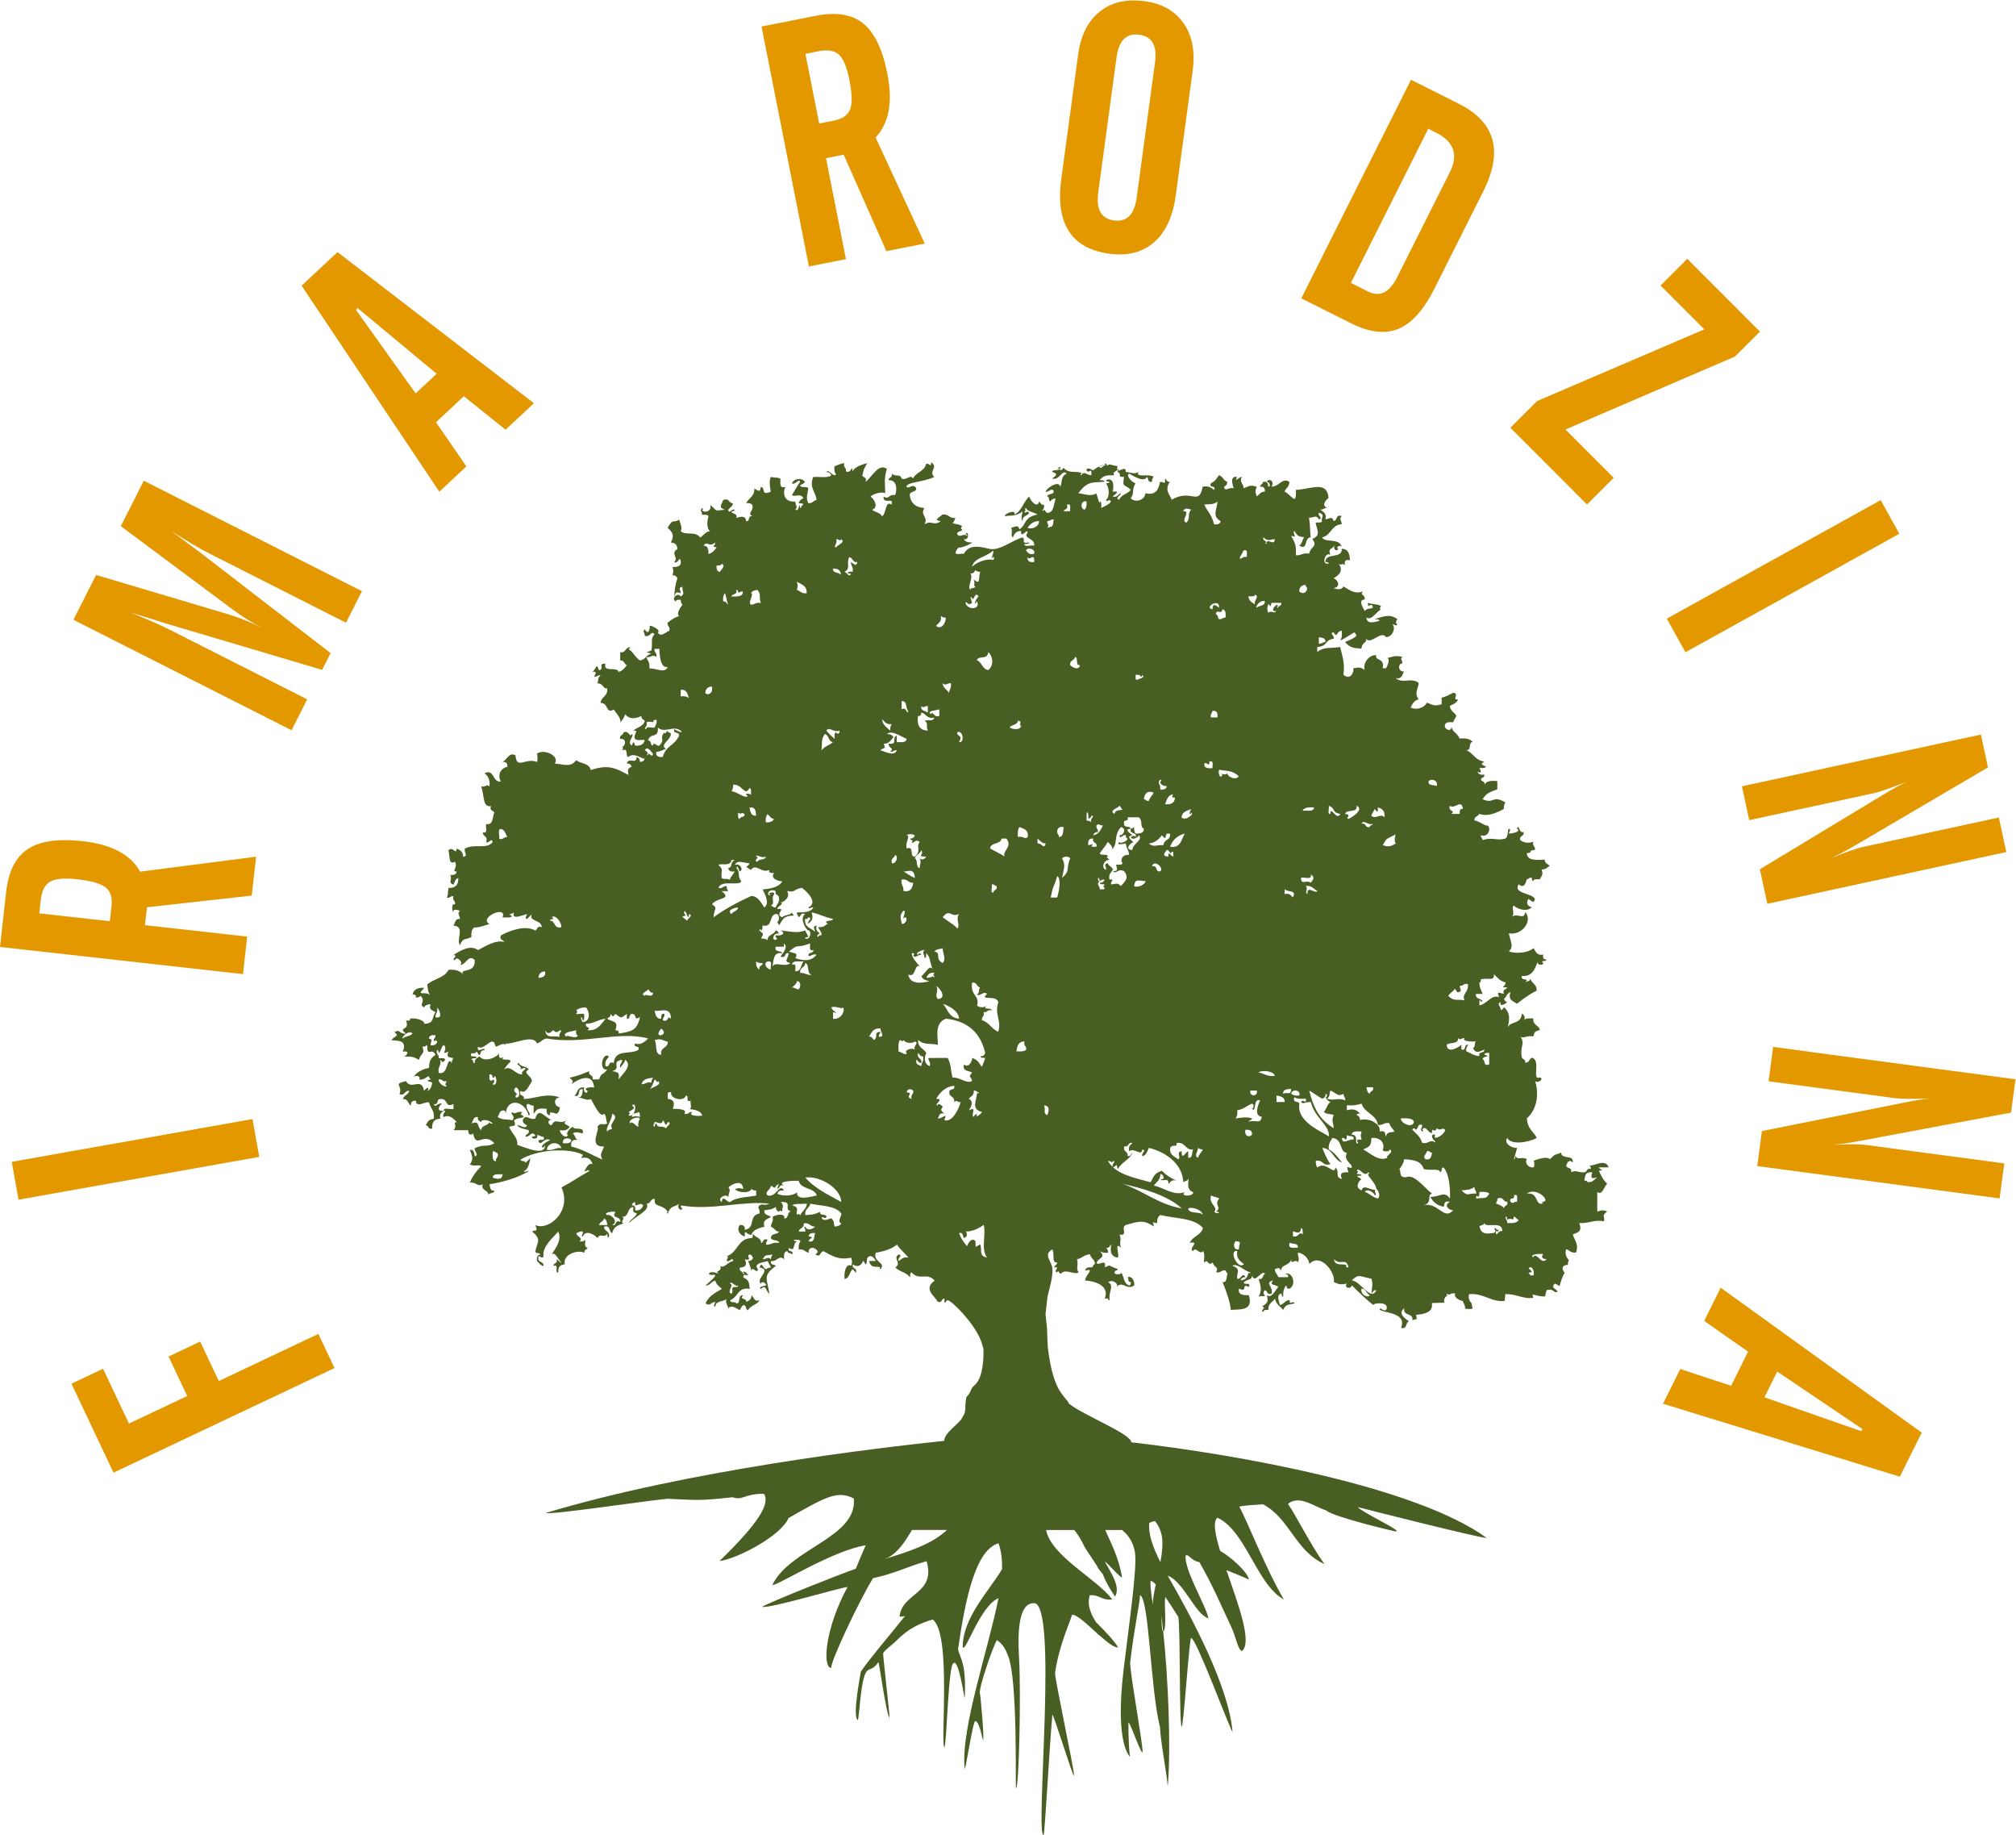 <?xml version="1.0" encoding="UTF-8" standalone="no"?>
<svg
   xmlns:dc="http://purl.org/dc/elements/1.1/"
   xmlns:cc="http://creativecommons.org/ns#"
   xmlns:rdf="http://www.w3.org/1999/02/22-rdf-syntax-ns#"
   xmlns:svg="http://www.w3.org/2000/svg"
   xmlns="http://www.w3.org/2000/svg"
   xmlns:sodipodi="http://sodipodi.sourceforge.net/DTD/sodipodi-0.dtd"
   xmlns:inkscape="http://www.inkscape.org/namespaces/inkscape"
   version="1.1"
   id="svg2"
   xml:space="preserve"
   width="594.104"
   height="540.652"
   viewBox="0 0 594.104 540.652"
   sodipodi:docname="firma-rodzinna.svg"
   inkscape:version="1.0.2 (e86c870879, 2021-01-15, custom)"><defs
     id="defs6"><clipPath
       clipPathUnits="userSpaceOnUse"
       id="clipPath18"><path
         d="M 0,405.489 H 445.578 V 0 H 0 Z"
         id="path16" /></clipPath></defs><sodipodi:namedview
     pagecolor="#ffffff"
     bordercolor="#666666"
     borderopacity="1"
     objecttolerance="10"
     gridtolerance="10"
     guidetolerance="10"
     inkscape:pageopacity="0"
     inkscape:pageshadow="2"
     inkscape:window-width="1920"
     inkscape:window-height="1027"
     id="namedview4"
     showgrid="false"
     inkscape:zoom="1.5906721"
     inkscape:cx="297.052"
     inkscape:cy="270.32599"
     inkscape:window-x="-8"
     inkscape:window-y="-8"
     inkscape:window-maximized="1"
     inkscape:current-layer="g10" /><g
     id="g10"
     inkscape:groupmode="layer"
     inkscape:label="Inteligentne obiekty wektorowe1"
     transform="matrix(1.333,0,0,-1.333,0,540.652)"><g
       id="g12"><g
         id="g14"
         clip-path="url(#clipPath18)"><g
           id="g20"
           transform="translate(350.945,144.317)"><path
             d="M 0,0 C -0.02,0.355 -0.445,0.282 -0.723,0.362 -0.389,1.124 -0.818,2.276 1.084,2.17 0.629,0.904 0.898,0.637 2.17,1.087 1.549,0.632 1.221,-0.137 0,0 m -11.576,-16.275 c -0.309,0.057 -0.33,-0.15 -0.358,-0.365 -1.062,0.62 1.241,0.895 2.17,0.718 -0.519,-0.523 -0.275,-1.144 0.731,-1.077 -0.947,-1.267 -1.709,0.677 -2.543,0.724 m -0.358,-4.344 h -0.72 c 0.062,0.3 -0.137,0.34 -0.364,0.359 0.01,0.352 0.438,0.283 0.719,0.362 -0.154,0.321 -0.304,0.649 -0.719,0.725 0.528,1.065 1.458,-0.434 1.084,-1.446 m 2.528,16.999 c 0.648,-0.966 -1.596,-0.697 -0.358,-1.084 -1.925,-0.664 -0.939,2.54 -3.617,2.168 1.313,1.055 3.516,-0.078 3.975,-1.084 m -8.319,-5.425 c 0.041,0.648 -0.435,0.761 -0.355,1.443 0.355,-0.008 0.275,-0.444 0.355,-0.722 0.915,0.624 1.405,-0.547 1.452,0.722 0.468,-0.125 0.564,-0.636 1.085,-0.722 -0.349,-0.737 -1.392,-0.778 -2.537,-0.721 m -0.718,3.256 c -0.352,0.61 -1.147,0.789 -1.819,1.079 0.198,0.293 0.383,0.59 0.367,1.088 1.463,0.498 1.143,-0.784 2.17,-0.724 0.266,-0.991 -0.718,-0.73 -0.718,-1.443 m -1.809,-5.07 h 0.721 c -0.09,0.393 -0.713,0.245 -0.721,0.727 -0.818,-0.204 0.442,-0.567 -0.371,-1.083 -1.766,-0.272 -2.861,-0.356 -3.248,1.441 0.291,0.311 0.986,0.217 1.084,0.722 0.324,-1.236 4.035,0.641 3.977,-1.807 -0.918,0.393 -1.399,-1.693 -1.442,0 m -3.984,7.594 c 0.42,0.062 0.308,0.661 0.365,1.089 0.891,0.051 1.738,0.056 2.17,-0.362 -0.731,-1.347 -1.086,-0.823 -2.893,-1.088 -0.105,0.651 0.33,0.741 0.358,0.361 m -3.621,1.446 c 1.683,0.173 1.601,0.012 2.898,0.727 -0.049,-0.649 0.439,-0.76 0.365,-1.446 -1.914,0.153 -1.732,-0.814 -3.263,0.719 m -3.262,32.193 c 0.744,0.585 2.605,0.051 2.531,1.45 0.713,-0.601 0.453,0.033 1.443,0 -0.755,-0.721 1.668,-0.821 2.526,-0.72 -0.49,-0.223 -0.049,-1.392 -0.719,-1.453 0.697,-1.359 1.393,-0.83 2.535,-0.356 0.106,-0.952 -1.402,-0.284 -1.084,-1.445 -1.24,0.085 -1.97,0.677 -2.902,1.082 -0.145,0.754 0.26,0.958 0.371,1.447 -0.951,0.108 -0.291,-1.405 -1.449,-1.084 v 1.084 c -0.574,-0.61 -3.151,-2.126 -3.252,-0.005 m -5.061,-35.45 c 2.069,0.529 0.563,2.221 1.819,2.534 -1.774,1.315 -3.867,4.451 -5.793,3.613 -1.758,-0.004 -0.867,1.271 -1.451,1.81 0.042,-0.154 1.117,1.457 1.085,2.172 2.057,-0.131 3.702,-0.296 4.34,-2.168 1.508,-0.407 3.512,0.238 3.625,-0.722 0.518,0.078 0.121,1.073 0.719,1.084 1.281,-1.308 1.531,-4.673 1.447,-6.875 -1.267,1.777 -2.119,0.35 -4.339,0.36 0.568,-1.118 1.466,-1.901 2.892,-2.166 0.453,0.198 -0.266,1.399 1.447,1.083 -1.675,-0.909 0.143,-2.045 0.723,-1.81 -1.984,-2.465 -3.229,1.703 -6.514,1.085 m -9.062,79.581 c 0.988,1.527 0.404,1.134 2.525,2.17 0.686,0.739 -0.306,-1.148 0.367,-1.805 -0.882,-0.594 -1.755,-0.925 -2.892,-0.365 m 0.734,-64.391 c -0.433,0.203 0.27,1.398 -1.437,1.085 0.355,1.514 -2.115,3.117 -4.34,2.528 0.012,0.619 -0.272,0.936 -0.733,1.084 0.01,0.355 0.446,0.284 0.733,0.368 -0.897,0.9 -1.479,1.054 -2.903,0.716 v 1.087 c 1.329,-0.109 2.356,0.06 3.262,0.365 0.643,-2.128 3.237,-2.309 3.616,-4.705 1.14,-0.173 1.277,0.656 2.535,0.362 0.154,-0.807 0.777,-1.149 1.086,-1.803 -0.26,-0.347 -1.645,0.179 -1.819,-1.087 m 0.367,-4.705 c -1.959,-0.986 -3.992,1.06 -5.419,1.812 1.537,0.701 1.695,0.785 1.806,2.529 2.049,0.249 3.049,-1.26 2.531,-2.529 -0.263,-0.585 1.707,-0.585 1.448,0 1.392,-0.502 -1.33,-1.718 -0.366,-1.812 m -2.162,-9.039 c -1.217,0.234 -1.777,1.121 -2.9,1.441 0.469,0.909 2.033,-0.105 2.18,-0.718 0.67,0.085 -0.278,0.787 0.146,1.275 -0.844,-0.4 -2.693,1.36 -3.041,-0.192 -1.787,0.651 -0.336,2.486 -0.047,2.362 -0.265,0.575 -1.974,0.878 0.047,0.887 -0.062,0.429 -0.664,0.309 -1.09,0.371 0.225,0.313 0.436,0.646 0,0.722 0.541,0.979 1.623,-1.624 2.535,-0.365 0.413,-0.069 0.194,-0.357 0,-0.357 -0.22,-0.479 1.666,-1.938 1.805,-3.26 0.52,-0.477 0.957,-1.604 0.365,-2.166 m -5.785,-18.09 c 1.559,1.465 1.494,0.93 4.342,0.36 0.391,-1.506 0.1,-1.591 0.01,-3.256 0.361,0.237 0.361,0.832 1.078,0.723 -1.254,-2.61 -3.436,2.022 -5.43,2.173 m 2.17,-1.811 c 1.022,-0.067 0.998,-1.175 1.815,-1.444 -0.426,-0.756 -2.217,0.166 -1.815,1.444 M -52.816,2.15 c -1.573,0.146 -2.008,-0.287 -1.452,-1.445 -1.697,0.373 -0.386,1.515 -1.441,2.529 -0.234,-1.992 -2.041,1.562 -3.984,0 -0.276,0.327 -0.381,0.819 -0.366,1.449 1.702,0.37 1.403,-1.26 3.258,-0.721 -0.769,1.029 -1.297,2.309 -1.806,3.612 2.324,-0.209 2.435,-2.624 4.339,-3.255 -0.839,1.082 -1.627,2.23 -2.898,2.896 -0.209,1.298 0.43,1.749 0.728,2.53 2.409,-0.135 1.59,-3.276 3.256,-3.253 -0.847,-1.854 1.192,-2.273 1.094,-3.256 -0.566,-0.394 -1.472,0.946 -0.728,-1.086 m -0.356,-20.618 c -0.808,0.692 -2.586,-0.362 -2.892,1.448 1.572,-1.598 2.625,0.535 3.254,-1.81 -0.645,-0.099 -0.735,0.344 -0.362,0.362 M -63.68,17.341 c -0.134,0.699 -1.65,0.028 -1.076,1.448 0.463,-0.497 1.561,-0.357 2.528,-0.363 0.068,-1.429 -0.563,0.114 -1.088,-0.722 0.525,-0.575 0.814,0.034 2.171,0 0.747,-3.407 4.233,-5.172 3.979,-7.594 -1.83,1.163 -7.211,3.331 -6.514,7.231 m -1.425,-29.301 v 1.083 c 0.722,-0.171 1.675,-0.785 1.798,0.727 0.497,-0.114 0.307,-0.908 0.366,-1.448 -0.883,0.914 -0.76,-0.761 -2.164,-0.362 m -0.729,-1.446 c 0.633,-0.334 1.945,0.013 1.807,-1.082 -0.948,0.008 -2.26,-0.342 -1.807,1.082 m -1.459,32.915 c -0.047,1.018 0.885,1.045 1.809,1.087 -0.161,-1.614 -0.77,-0.539 -1.809,-1.087 m -1.449,-1.805 v 1.444 c 0.883,-0.203 1.855,-0.31 1.807,-1.444 z m -1.848,108.155 c -0.25,1.116 -0.25,0.698 -0.006,1.813 0.313,0.064 0.348,-0.14 0.373,-0.364 0.346,0.013 0.278,0.443 0.354,0.725 h 2.174 c 0.201,-0.801 -0.692,-0.517 -0.723,-1.086 -0.41,0.072 -0.213,0.363 0,0.361 -0.031,1.072 -2.154,-1.388 -0.365,-1.085 -0.543,-0.777 -0.881,0.263 -1.807,-0.364 M -72.721,24.212 c 0.692,0.664 3.428,0.314 3.616,-0.725 -1.686,-0.239 -2.325,0.567 -3.616,0.725 m -2.166,-10.858 c 0.086,0.396 0.719,0.251 0.719,0.729 -1.037,0.369 -1.959,0.215 -3.615,-0.003 0.303,0.419 0.473,0.972 0.365,1.808 1.395,0.178 2.117,1.02 3.25,1.449 0.469,-0.082 0.479,-1.079 0,-1.087 1.022,-1.226 0.191,2.442 1.805,1.813 -0.606,-1.349 -1.326,-3.418 0.365,-3.62 -0.293,-1.776 -1.318,-0.582 -2.889,-1.089 m -0.722,-1.804 c 0.947,0.1 1.552,-0.133 1.441,-1.086 -0.672,-0.714 -1.742,-0.207 -1.441,1.086 m 0.734,-31.476 c -0.34,-0.75 -0.209,-1.603 -1.813,-1.804 0.161,0.443 0.467,0.744 1.094,0.72 -0.664,1.313 -0.998,-0.636 -1.816,-0.361 -0.283,1.267 1.029,2.106 -1.086,2.896 1.047,0.669 2.623,-1.222 3.978,-1.451 -0.064,-0.408 -0.357,-0.195 -0.357,0 m -2.17,5.071 c -1.256,-0.259 -1.303,1.266 -0.732,1.807 1.578,-0.069 0.658,-0.636 0.732,-1.807 m 1.09,-3.255 c -1.299,-1.467 -3.496,3.199 -1.455,2.89 -0.293,-1.737 0.664,-2.223 1.455,-2.89 m -3.664,108.521 c -0.324,-0.797 -2.065,0.317 -1.09,-0.367 -0.412,-1.159 -1.033,0.35 -0.713,1.091 1.608,-0.284 3.08,-0.138 4.328,-1.45 -0.623,-0.955 -2.509,-0.132 -2.525,0.726 m -2.498,-96.952 c 1.531,-0.035 0.01,-0.681 -0.358,0 0.895,1.159 -1.339,1.602 -0.726,3.614 0.471,-0.365 1.328,-0.351 1.806,-0.719 -1.265,-1.396 0.68,-1.882 -0.722,-2.895 m -2.565,99.118 c 0.784,0.231 1.149,-1.028 1.084,0.36 1.086,0.37 0.639,-0.806 0.719,-1.446 -1.037,-0.071 -1.967,-0.047 -1.803,1.086 m 2.868,57.879 c 0.007,-1.665 -1.331,-3.292 0.718,-4.342 -0.082,-0.634 -0.607,-0.824 -1.441,-0.727 -0.582,2.27 -1.469,2.803 -2.172,4.346 0.396,0.178 2.256,-0.15 2.895,0.723 m 0.365,-23.515 c -0.619,0.5 -1.42,1.169 -1.44,-0.356 -2.062,0.465 1.76,2.623 1.44,0.356 m -1.43,-22.79 c 0.951,0.113 1.186,-0.496 1.08,-1.444 -0.478,0 -0.967,-0.005 -1.441,-0.005 -0.155,0.761 0.24,0.965 0.361,1.449 m 2.164,22.434 c 0.787,-0.057 0.772,-0.919 0.713,-1.813 -0.641,0.046 -0.754,-0.443 -1.441,-0.358 -0.309,0.29 -0.211,0.989 -0.719,1.083 0.24,1.353 1.197,-0.267 1.447,1.088 m 4.692,13.024 c 1.084,0.362 0.638,-0.809 0.728,-1.448 -0.764,0.151 -0.963,-0.249 -1.451,-0.365 -0.453,-0.087 0.561,1.329 0.723,1.813 m 2.535,-9.767 c 1.101,-0.446 -0.391,-1.248 0,-2.17 -0.615,0.463 -1.418,0.742 -1.451,1.804 0.586,0.029 1.386,-0.172 1.451,0.366 m -1.037,-109.61 c 0.476,0.001 0.962,0.001 1.441,0.001 0.293,-1.395 -1.726,-1.396 -1.441,-0.001 m 3.209,108.166 c 0.08,-1.166 -1.282,-0.884 -1.809,-1.453 -0.373,0.055 0.602,1.784 1.809,1.453 m 2.17,13.742 c 0.046,-1.825 -1.831,0.534 -1.815,-1.087 -0.404,0.071 -0.195,0.367 0,0.367 -0.224,0.362 -0.824,0.368 -0.723,1.078 1.112,-0.815 1.137,-0.616 2.538,-0.358 m 2.195,-77.408 c 0.793,-0.778 2.754,-0.053 1.812,-1.811 -0.435,0.407 -0.654,1.033 -1.812,0.724 z m 2.146,79.222 c 0.746,-1.236 0.877,-1.199 2.172,-1.447 -0.43,-0.543 -0.447,-1.481 -1.095,-1.811 2.074,-1.239 0.947,1.718 2.537,1.811 -0.229,2.381 -0.049,2.24 -0.364,4.34 1.287,0.037 1.586,0.695 2.176,-0.359 1.076,0.235 -0.346,0.77 0,1.447 1.654,-0.376 0.268,-1.438 0.723,-1.812 -0.121,-0.49 -0.908,-0.299 -1.444,-0.36 0.381,-1.833 1.184,-2.804 -0.726,-3.621 1.305,-1.689 -0.319,-1.561 -0.723,-3.251 -1.367,0.274 -1.732,-0.446 -2.898,-0.361 0,2.001 0.129,2.189 -1.078,4.339 1.67,-0.64 0.185,0.448 0.72,1.085 m 6.877,-24.597 c -0.646,0.044 -0.76,-0.447 -1.451,-0.364 v 1.448 c 0.697,-0.152 1.565,-0.131 1.451,-1.084 M -61.16,67.991 c 0.972,-0.586 0.535,-1.154 0,-1.813 -1.092,0.734 -2.09,-0.669 -2.17,1.083 0.744,0.224 2.512,-0.581 2.17,0.73 m 0.713,14.83 c -0.047,-1.034 -1.506,-0.663 -2.526,-0.724 0.348,0.738 1.383,0.778 2.526,0.724 M -63.68,19.149 c -0.834,-0.117 -1.384,0.059 -1.804,0.36 0.039,1.079 2.162,0.971 1.804,-0.36 m -0.043,111.419 c 0.043,0.919 0.528,1.404 1.446,1.446 0.074,-0.307 -0.127,-0.344 -0.356,-0.358 1.367,0.311 0.42,-2.437 -1.09,-1.088 m 4.01,-66.195 c -0.297,-0.843 -2.385,1.421 -2.17,-0.726 -0.775,0.539 0.254,0.884 -0.361,1.805 1.359,0.163 1.701,-0.713 2.531,-1.079 m 1.824,-44.86 c 0.457,-0.086 0.368,-0.72 0,-0.724 0.205,-0.519 0.569,-0.881 1.088,-1.084 -0.73,-0.469 -0.867,-1.545 -1.451,-2.169 0.373,-0.6 1.545,-0.393 2.172,-0.725 -0.553,-1.152 -0.123,-1.59 0,-2.891 -3.272,1.952 -4.512,4.642 -5.428,8.313 1.014,-0.56 1.879,-1.261 2.895,-1.805 0.453,0.155 0.742,0.468 0.724,1.085 m 1.088,0.725 c 1.133,-0.381 1.524,-1.508 2.891,-0.72 -0.049,-0.653 0.445,-0.762 0.365,-1.451 -1.557,0.689 -2.404,-0.173 -3.976,0.361 0.794,0.843 0.318,0.97 0.72,1.81 m -0.387,62.94 c 1.682,-0.654 0.545,-1.447 2.534,-1.802 -0.77,-1.678 -2.164,2.014 -2.174,0 -0.781,-0.065 -0.168,1.281 -0.36,1.802 m 5.461,-73.792 c -0.904,0.285 -2.513,-1.309 -2.541,0.359 0.424,0.064 0.651,-0.074 0.733,-0.359 0.418,0.062 0.299,0.663 0.353,1.085 0.266,-0.576 1.766,0.085 1.455,-1.085 m 1.801,0.003 c -1.052,0.1 -1.246,-0.088 -0.726,-0.73 -1.053,-0.639 0.248,1.902 -1.446,1.812 0.043,0.923 1.211,0.721 2.172,0.728 -0.248,-1.112 -0.248,-0.698 0,-1.81 m -1.107,73.795 c 1.941,-0.815 -1.598,-2.971 -1.815,-2.889 -0.527,0.156 0.038,0.313 0,0.719 -0.009,0.352 -0.435,0.278 -0.722,0.362 0.275,1.172 2.812,0.081 2.537,1.808 m 3.611,-3.982 c -0.09,-0.392 -0.719,-0.24 -0.728,-0.718 -1.112,-0.272 -0.688,0.988 -1.805,0.718 0.533,1.077 1.416,-0.473 2.533,0 m -0.693,-59.684 c -0.488,0.24 -0.676,0.774 -0.733,1.452 h 1.452 c 0.265,-0.991 -0.713,-0.737 -0.719,-1.452 m 1.058,62.947 c 0.537,-0.514 0.778,-1.154 0.723,0.356 0.943,-0.253 1.629,-0.781 1.451,-2.171 -0.847,0.996 -2.06,-0.631 -2.904,0.368 0.195,0.531 0.545,0.909 0.73,1.447 m 8.702,-69.096 c -0.25,-1.651 -3.006,-0.324 -2.895,0.725 1.23,0.023 2.527,0.113 2.895,-0.725 M -34.369,6.5 c -0.121,-0.843 -0.236,-1.693 -1.445,-1.447 -0.67,0.641 0.156,1.052 0.357,1.81 0.584,0.101 0.625,-0.343 1.088,-0.363 m -3.623,5.063 c 0.695,0.146 0.283,1.404 1.449,1.086 0.033,-0.988 -0.596,-0.729 0,-1.448 0.414,0.072 0.203,0.365 0,0.362 0.783,1.226 1.32,-0.815 2.174,-0.716 -0.026,1.687 0.482,-0.341 1.082,1.083 0.756,-0.796 1.17,0.314 1.809,-0.364 0.08,-1.024 -2.95,-2.731 -2.174,-1.089 -1.375,0.271 -0.412,-1.332 0,-1.448 -0.063,-0.409 -0.354,-0.2 -0.354,0 -1.152,0.177 -1.281,-0.649 -2.537,-0.358 -0.35,1.34 -1.324,2.046 -2.174,2.892 0.094,0.455 0.725,0.366 0.725,0 m 4.683,75.971 c -0.638,0.33 -1.953,-0.017 -1.818,1.084 0.617,0.61 2.123,0.286 1.818,-1.084 m 3.985,-44.856 c 0.396,-0.093 0.254,-0.72 0.728,-0.726 1.051,0.316 0.405,0.54 0.366,1.445 0.867,-0.146 0.787,0.667 1.806,0.367 0.209,-1.855 -1.476,-2.225 -0.721,-3.62 -1.25,0.425 -2.472,-0.38 -3.619,1.084 0.405,0.561 1.043,0.89 1.44,1.45 m -1.094,40.511 c 1.014,-0.904 2.576,1.641 2.895,-0.722 -0.772,0.174 -0.692,-0.516 -0.723,-1.082 h -1.814 c 0.962,0.934 -0.827,0.378 -0.358,1.804 m 7.615,-54.978 c 0.065,0.422 0.664,0.306 1.084,0.357 v -2.529 c -1.412,-0.571 -0.744,0.94 -1.451,1.087 0.039,0.954 2.164,0.369 0.367,1.085 m -1.816,13.384 h 1.449 c -0.271,0.804 -0.758,1.408 -0.717,2.53 0.344,0.012 0.282,0.446 0.356,0.726 2.16,0.313 2.834,-0.453 2.89,1.087 0.713,-0.736 1.354,-1.544 2.538,-1.809 0.064,-1.02 -1.557,-1.045 0.363,-1.085 -0.158,-0.565 -1.143,-0.309 -0.729,-1.448 -1.191,0.23 -1.57,0.732 -1.08,-0.725 -1.668,0.676 -2.59,-1.487 -4.338,-1.81 v 1.089 c 0.301,0.063 0.338,-0.143 0.356,-0.367 1.107,0.672 -1.596,0.542 -1.088,1.812 m 8.346,-44.492 c 1.085,0.367 0.638,-0.805 0.718,-1.449 -0.988,0.037 -0.718,-0.603 -1.451,0 -0.441,1.174 1.176,0.282 0.733,1.449 m -71.993,-2.925 c 0.778,0.427 2.993,-0.217 3.258,-1.441 -0.658,0.909 -3.052,0.071 -3.258,1.441 m -0.724,3.621 c -2.508,-0.944 -4.621,0.993 -6.873,1.441 0.551,0.775 1.467,1.184 1.453,2.539 0.623,0.098 1.252,-1.403 0,-1.09 0.347,-0.817 1.805,0.619 1.805,-1.085 0.429,0.409 0.648,1.033 1.804,0.722 -1.285,0.523 -2.388,1.232 -3.256,2.172 -1.871,-0.539 -1.806,-1.396 -2.527,-2.534 -2.998,0.859 -6.26,1.446 -8.264,3.293 -0.029,-0.019 -0.037,-0.025 -0.062,-0.037 -0.024,0.046 -0.033,0.091 -0.049,0.137 -0.398,0.383 -0.762,0.802 -1.037,1.306 0.621,0.079 0.932,-0.618 1.086,0 0.873,-0.081 -0.316,-0.565 -0.049,-1.306 0.041,-0.036 0.074,-0.069 0.111,-0.1 1.161,0.746 0.622,0.685 1.022,-0.399 0.762,1.526 2.553,2.036 3.256,3.617 -0.364,-0.238 -0.373,-0.833 -1.086,-0.724 0.18,1.142 -1.108,0.819 -0.719,2.171 1.111,-0.272 0.69,0.993 1.795,0.723 -0.393,-0.437 -1.023,-0.654 -0.711,-1.807 1.295,0.863 2.586,-1.301 2.885,0.365 1.088,-0.239 -0.338,-0.776 0,-1.452 0.939,0.148 1.053,1.127 1.451,1.815 4.08,-1.005 7.461,-3.766 7.607,-7.598 0.284,0.31 0.987,0.217 1.082,0.724 0.393,0.421 -0.777,-2.369 1.088,-2.893 0.215,-1.043 -3.117,-1.043 -1.812,0 m -13.74,1.802 c 3.855,-0.836 10.029,-2.498 13.017,-5.423 -5.205,0.953 -8.424,3.871 -13.017,5.423 m -3.649,69.458 c -1.303,0.214 -0.484,2.308 0.713,2.168 -0.201,0.337 -1.002,0.547 -0.353,0.719 -0.098,0.756 -1.592,0.098 -1.807,0.724 0.582,0.866 1.297,1.596 1.807,2.534 0.412,-0.582 1.416,-1.146 0.72,-1.809 1.658,1.211 0.405,3.111 2.16,5.063 1.276,-0.217 0.674,-1.855 -0.353,-1.805 0.24,-1.086 0.777,0.35 1.447,0.002 -0.055,-0.417 0.08,-0.645 0.367,-0.726 0.008,-0.656 -1.824,-1.26 -1.814,-0.725 -0.734,-0.754 0.49,-0.511 1.447,-0.357 0.069,-1.026 0.668,-1.508 0.723,-2.531 -1.781,0.19 -1.951,-1.449 -1.442,-1.811 -0.115,-0.49 -0.908,-0.305 -1.451,-0.362 0.188,-0.924 0.623,-1.407 -0.713,-1.448 0.858,-0.767 1.063,0.795 2.528,0 1.136,-1.544 0.185,-2.151 -0.729,-3.259 -0.883,0.759 -0.771,0.519 -2.17,0.36 -0.228,0.795 1.028,1.155 -0.367,1.088 -0.281,1.251 0.414,1.526 0.738,2.175 -0.111,0.735 -0.984,0.704 -1.091,1.446 -1.045,-0.315 -0.407,-0.546 -0.36,-1.446 m -0.719,-4.345 c -0.25,-0.002 -0.488,-0.002 -0.728,-0.002 0.049,0.649 -0.443,0.765 -0.365,1.444 0.543,0.166 -0.135,0.465 0,1.088 0.355,-0.012 0.281,-0.445 0.365,-0.723 0.289,0.191 0.59,0.381 1.086,0.363 -0.164,-0.445 -0.463,-0.741 -1.086,-0.728 0.058,-0.419 0.664,-0.302 1.086,-0.36 -0.219,-0.319 -0.438,-0.645 0,-0.715 0.062,-0.311 -0.139,-0.346 -0.358,-0.367 m -2.179,11.939 c 0.154,0.443 0.463,0.739 1.078,0.721 0.055,0.645 -0.436,0.762 -0.356,1.449 0.719,0.602 0.461,-0.035 1.442,0 -0.498,-0.947 -0.899,-1.984 -2.164,-2.17 m 0.722,-2.535 h -1.086 c 0.518,1.046 0.274,0.408 -0.718,0.365 -0.1,0.947 0.134,1.551 1.082,1.442 -0.268,-1.112 0.998,-0.697 0.722,-1.807 m -2.173,7.238 c 0.3,1.15 0.478,-0.646 0.369,-1.089 0.322,0.162 0.648,0.32 0.718,0.728 0.932,-0.094 -0.503,-0.626 0,-1.451 -0.291,0.192 -0.584,0.376 -1.087,0.356 z m -0.03,69.09 c 0.119,-0.839 -0.051,-1.39 -0.359,-1.809 -1.067,0.03 -0.969,2.158 0.359,1.809 m -3.597,-36.177 c -0.178,1.135 0.972,0.955 1.078,1.81 0.818,-0.151 -0.041,-1.984 1.093,-1.81 -0.259,-1.299 -1.695,-0.507 -2.171,0 m -1.793,-47.025 c 0.343,2.02 0.877,2.749 0,4.338 0.476,0.462 1.33,0.467 1.808,0.002 -1.037,-2.385 0.115,-2.669 -1.808,-4.34 m -0.725,9.039 c -0.045,0.202 0.035,0.281 0.156,0.32 -0.685,0.057 -0.929,2.259 0.93,1.855 -0.188,-0.903 0.012,-2.184 -1.086,-2.175 m -0.357,-13.38 h -1.444 c 0.668,3.195 0.551,1.666 1.444,4.7 0.91,-0.359 0.472,-3.171 0,-4.7 m -2.202,81.753 c 0.604,0.718 -0.035,0.453 0,1.451 0.653,-0.051 0.76,0.437 1.446,0.358 -0.324,-1.245 0.211,-1.577 -1.446,-1.809 m 0.047,-129.871 c -1.068,0.525 -0.31,0.81 -0.724,2.173 1.347,-0.083 1.011,-1.285 0.724,-2.173 m -14.818,-28.582 c -1.117,-0.307 -1.079,-1.227 -1.085,0.726 -0.957,1.185 -1.958,-1.113 -1.814,-1.088 -0.083,-0.014 -1.307,1.318 -1.807,2.893 0.972,0.252 0.703,-0.743 1.088,-1.086 0.912,0.244 0.639,1.204 0.359,1.449 1.262,-0.089 2.761,0.558 3.981,1.45 0.585,-2.261 -0.677,-5.206 0.729,-7.23 -1.807,0.434 -1.066,1.413 -1.451,2.886 m -7.971,27.49 c 0.671,1.898 -0.212,0.373 -1.442,0.363 0.308,0.532 0.283,1.403 1.442,1.087 -0.456,0.48 -1.082,0.708 -0.363,1.448 -0.035,0.284 -1.191,1.093 -1.082,0.361 -1.12,0.036 1.644,1.541 -0.363,1.44 1.031,1.84 2.418,2.772 3.975,2.9 0.317,-1.161 -1.191,-0.496 -1.079,-1.448 -0.023,-1.107 1.303,-0.866 1.079,-2.17 0.722,0.603 0.462,-0.033 1.447,0.001 -0.548,-1.818 -1.897,-4.503 -3.614,-3.982 m 6.507,0.726 c -0.825,0.428 0.928,2.454 -1.082,1.448 0.511,0.793 1.114,1.947 0,2.536 0.405,0.556 1.175,0.748 1.082,1.808 0.591,0.1 0.623,-0.345 1.089,-0.365 -0.068,-0.411 -0.36,-0.198 -0.36,0 0,-1.573 -1.496,-3.806 1.085,-4.336 -0.119,-0.437 -1.878,-1.602 -1.082,-0.729 -0.131,0.506 -0.639,0.03 -0.732,-0.362 m -9.769,13.018 c -0.806,-0.053 0.475,-0.91 0,-1.807 -1.272,0.503 -1.217,1.96 -0.726,2.892 -0.533,1.03 -1.958,1.175 -1.801,2.897 1.362,-1.225 2.601,-0.649 4.344,-1.082 0.144,1.367 -0.97,4.724 1.801,5.786 4.88,-0.543 7.666,-3.182 8.684,-7.596 -0.154,-0.447 -0.462,-0.743 -1.082,-0.721 0.055,-0.426 0.658,-0.306 1.082,-0.365 -1.297,-3.757 -0.314,-0.816 -2.896,0 0.103,-0.434 -0.661,-2.396 -1.807,-1.446 -0.405,-1.608 1.111,-1.299 1.807,-1.809 -0.911,-1.041 -0.369,-0.626 0.007,-1.808 -1.23,-0.781 -2.623,0.851 -4.347,0.724 -0.498,2.089 -0.295,2.953 -1.082,4.339 -1.329,0 -2.655,-0.004 -3.984,-0.004 m -1.808,-1.807 c -0.529,0.314 -1.399,0.284 -1.088,1.443 0.369,-0.231 0.376,-0.826 1.088,-0.718 0.171,1.14 -1.107,0.816 -0.719,2.167 0.363,-0.234 0.373,-0.827 1.085,-0.724 0.254,-1.106 -0.372,-1.314 -0.366,-2.168 m -3.255,2.892 c -0.035,-0.693 -1.345,0.29 -1.807,0.357 0.006,0.966 -0.138,2.066 0.356,2.54 0.321,-0.224 0.655,-0.44 0.729,0 0.42,-0.657 1.679,-0.891 2.529,-0.365 1.06,-0.304 -0.465,-0.911 0,-1.81 -0.731,0.613 -2.523,-0.192 -1.807,-0.722 m 1.088,-10.132 c -0.751,0.206 -0.764,0.567 -0.359,1.086 -0.01,0.349 -0.44,0.287 -0.729,0.368 0.106,0.836 0.966,0.831 1.451,0.361 0.145,-0.873 -0.661,-0.785 -0.363,-1.815 m -3.284,78.86 v 1.448 c -1.255,-0.597 0.408,-2.021 -1.811,-1.809 -0.064,-1.019 1.362,-0.843 0.36,-1.81 0.655,-0.042 0.767,0.446 1.451,0.363 -0.465,-1.48 -2.681,-0.245 -3.615,0 0.646,0.738 1.333,0.104 0.726,1.447 1.268,-0.062 1.55,0.857 2.167,1.444 -0.241,0.491 -0.771,0.678 -1.451,0.728 1.114,0.87 2.815,-0.448 4.343,-1.083 -0.041,-0.926 -1.213,-0.719 -2.17,-0.728 m -1.075,-26.769 c -0.312,1.157 0.571,1.122 0.725,1.813 0.803,-0.267 0.177,-2.065 -0.725,-1.813 m -2.877,-38.346 c -0.106,0.586 0.337,0.625 0.356,1.087 -1.707,-0.124 -0.33,-1.082 -1.441,-1.808 -0.369,0.232 -0.379,0.828 -1.082,0.721 0.533,0.911 0.912,1.979 2.523,1.808 -0.105,-0.63 1.159,-1.939 -0.356,-1.808 m 2.864,69.095 c -0.283,-0.322 -0.385,-0.814 -0.363,-1.446 -0.732,0.705 -1.663,1.231 -1.808,2.532 0.588,-0.499 0.89,-1.276 2.171,-1.086 m 2.167,5.067 c 1.313,0.101 0.828,-1.584 1.451,-2.169 -0.318,-1.074 -0.289,1.089 -1.451,0.362 z m 2.909,-29.665 c -0.158,-0.443 -0.463,-0.743 -1.092,-0.72 0.208,-0.337 1.008,-0.551 0.369,-0.724 0.462,-0.695 0.748,0.854 1.804,0 -0.886,-1.191 0.472,-1.841 -1.078,-3.255 -1.317,-0.107 0.032,2.446 -1.814,1.808 -0.212,1.174 0.25,1.679 0.359,2.533 0.068,0.304 -0.141,0.338 -0.359,0.358 0.266,0.3 1.088,0.44 1.811,0 m 0.712,26.408 c 0.616,-0.131 0.681,0.288 0.729,0.724 1.127,-0.188 1.152,-1.484 2.893,-1.089 -0.527,-1.065 -0.819,-0.303 -2.174,-0.715 0.989,-0.604 0.17,-0.949 0.722,-2.17 -1.762,0.044 -2.472,1.138 -2.17,3.25 m 0.716,2.173 c 0.729,-0.604 0.466,0.033 1.451,0 0,-0.481 0.003,-0.96 0.003,-1.449 -0.533,0.432 -1.615,0.318 -1.454,1.449 m 1.101,-33.278 c -0.353,-0.588 -0.96,-0.837 -1.441,-0.365 0.401,-1.138 0.032,-0.816 0,-2.169 -0.96,0.126 -0.328,1.843 -1.085,2.166 0.24,0.84 1.2,0.972 1.444,1.813 0.668,-1.186 -1.197,-1.362 1.082,-1.445 m -1.435,-24.24 c -0.719,0.851 -1.554,1.585 -1.804,2.894 0.642,0.103 0.738,-0.344 0.356,-0.36 0.305,-1.063 1.172,0.217 1.811,0 -0.09,0.455 -0.719,0.364 -0.729,0 -0.863,0.317 0.79,1.099 1.448,1.087 -0.674,-0.692 -0.035,-0.911 0,-1.808 0.427,0.053 0.308,0.659 0.366,1.082 0.954,-0.909 0.703,-1.944 1.445,-3.615 -0.678,1.407 -1.737,-1.005 -2.53,-1.448 0.25,-0.714 0.966,-0.966 1.811,-1.085 -1.586,-0.51 -4.376,-0.838 -4.707,1.449 1.682,-0.886 1.329,2.448 2.533,1.804 m -3.624,20.984 c 0.738,-0.26 2.427,1.066 2.533,-1.449 -0.97,0.357 -1.667,0.989 -2.533,1.449 m 0,-4.345 c 0.176,1.143 -0.652,1.279 -0.363,2.533 1.329,0.238 1.39,-0.778 2.536,-0.724 -0.157,-1.163 -0.552,-2.103 -2.173,-1.809 m 0.366,-5.788 c 0.767,-0.114 0.077,-1.712 -0.723,-1.445 -0.208,1.323 -0.594,1.759 0.357,2.891 0.937,0.136 -0.69,-2.498 0.366,-1.446 m 6.513,-13.019 c -0.07,-0.41 -0.362,-0.203 -0.362,0 -0.321,-0.286 -0.819,-0.388 -1.445,-0.363 0.331,0.636 0.674,1.259 1.807,1.087 -0.224,-0.323 -0.436,-0.649 0,-0.724 m 1.066,58.966 v -1.449 c -1.139,-0.606 -1.48,1.342 -1.807,0.359 -1.236,0.8 1.316,0.822 1.807,1.09 m 0.35,20.618 c 0.296,-0.192 0.588,-0.378 1.092,-0.363 -0.032,-1.272 -1.024,-2.779 -2.17,-1.806 0.497,0.582 1.274,0.889 1.078,2.169 m 1.814,-17 c -0.436,0.764 -1.354,1.049 -1.444,2.169 0.69,-0.678 0.911,-0.038 1.81,0 0.26,-1.103 -0.372,-1.318 -0.366,-2.169 m 2.196,-48.835 c -0.815,-1.165 0.315,-2.403 -0.363,-3.258 -0.767,0.969 -1.528,1.183 -3.255,2.534 1.708,2.074 1.66,-0.215 3.618,0.724 m 0.01,-23.153 c -2.459,0.165 -2.623,2.555 -3.621,3.256 0.712,-0.145 3.512,-1.303 3.621,-3.256 m -5.436,14.83 c 0.306,0.537 1.166,0.524 1.808,0.724 0.003,-1.125 0.854,-2.358 0.003,-3.253 -1.846,0.952 -0.189,2.206 -1.811,2.529 m 0.363,-7.599 c 0.806,-0.382 2.52,-2.765 0.369,-2.888 -0.828,1.007 0.357,1.782 -0.369,2.888 m 5.044,53.9 c 0.193,0.295 0.382,0.592 0.366,1.09 -0.241,0.368 -0.832,0.373 -0.729,1.086 1.249,0.568 1.721,-2.424 0.363,-2.176 m 2.889,30.751 c -0.048,0.484 -0.68,1.995 -0.006,1.087 0.369,-0.997 0.629,1.66 1.448,0.364 -0.71,-0.654 -1.239,-2.533 -0.366,-1.085 0.966,-1.769 -1.994,-2.14 -2.533,-0.366 0.43,0.659 0.318,-0.827 1.457,0 m -0.372,6.516 c 0.619,-0.02 0.937,0.267 1.088,0.722 0.289,-0.192 0.584,-0.376 1.085,-0.36 -0.317,-1.281 -0.041,-0.893 -0.366,-2.171 -0.581,-0.105 -0.622,0.338 -1.078,0.359 0.456,-0.902 -0.183,-1.134 0.362,-1.445 -0.086,-0.523 -1.081,-0.126 -1.091,-0.728 -0.758,0.752 0.78,2.67 0,3.623 m 5.063,5.064 c 0.186,-0.709 -0.787,-2.312 0,-1.448 0.494,-0.106 -0.09,-0.497 0.17,-0.658 -1.249,0.422 -3.641,-0.271 -4.87,-1.514 0.536,2.109 2.741,1.91 4.7,3.62 m -0.328,-73.797 c 0.581,0.106 0.62,-0.338 1.082,-0.358 0.26,-0.988 -0.719,-0.729 -0.719,-1.451 -0.787,-0.062 -0.167,1.283 -0.363,1.809 m -3.281,49.562 c 0.353,1.144 2.305,-0.087 2.533,1.805 0.851,-0.836 1.413,-2.726 0.003,-3.98 -1.393,0.176 -1.399,1.74 -2.536,2.175 m 1.48,-77.783 c 0.87,-0.146 0.79,0.667 1.808,0.369 -0.142,0.811 -2.257,-0.057 -1.082,1.086 -0.466,-0.499 -1.708,-0.499 -2.171,0 0.649,2.374 -1.508,1.979 -1.094,5.059 1.139,0.176 0.963,-0.972 1.814,-1.081 -0.501,-0.225 -0.055,-1.393 -0.72,-1.449 0.254,-0.841 1.699,0.928 2.171,0 -1.779,-1.592 2.138,-0.032 2.53,-1.806 -0.912,-2.732 0.754,-3.938 0,-6.512 -1.497,0.549 -2.004,2.101 -3.615,2.53 -0.145,0.873 0.661,0.786 0.359,1.804 m 3.965,38.354 h 1.082 c 1.483,-1.803 -1.082,-2.83 -0.36,-3.981 -1.014,0.669 -2.196,1.177 -3.258,1.807 0.154,1.417 2.331,0.812 2.536,2.174 m 3.601,26.045 c 1.274,-0.108 -0.025,-0.981 0.731,-1.083 -0.004,-1.053 -2.043,-0.857 -2.534,-0.368 0.462,0.628 1.721,0.454 1.803,1.451 m 1.844,-72.707 c -0.429,-0.419 -1.277,-0.413 -2.174,-0.362 0.205,1.124 0.43,2.221 1.807,2.169 -0.295,-1.026 0.516,-0.935 0.367,-1.807 m 0.34,47.024 c -0.635,-0.675 -0.91,0.292 -2.168,0 -0.047,0.893 -0.053,1.739 0.361,2.171 0.965,-0.359 2.051,-0.601 1.807,-2.171 m 1.43,61.496 v -0.723 c -0.948,-0.107 -1.561,0.132 -1.451,1.081 0.48,-0.883 1.089,0.659 1.451,-0.358 m 0,1.083 c -1.156,-0.306 -1.377,0.315 -1.815,0.727 0.289,0.83 2.241,0.353 1.815,-0.727 m -1.451,5.79 c 0.593,0.734 1.203,1.445 2.533,1.445 0.045,-1.345 -1.844,-1.958 -2.533,-1.445 m 4.005,-69.815 c -0.468,-1.455 -0.748,0.096 -1.81,0 v 1.084 c 0.953,-0.749 0.762,-0.951 1.81,-1.084 m 4.674,74.883 c 1.086,0.365 0.637,-0.801 0.729,-1.446 h -1.453 c 0.156,0.565 1.136,0.308 0.724,1.446 m 12.328,-67.275 c -0.17,-0.436 -1.562,0.087 -1.812,-1.089 -1.336,0.899 0.873,1.255 1.084,1.809 0.398,-0.09 0.25,-0.72 0.728,-0.72 m -4.011,72.346 c -0.067,0.423 -0.666,0.297 -1.082,0.358 1.123,1.395 2.304,0.975 3.254,1.085 -0.471,0.753 0.177,0.653 1.085,1.446 -0.074,-0.288 -0.367,-0.36 -0.367,-0.721 1.147,-0.46 -0.289,-1.22 1.446,-1.082 -0.528,-2.612 0.332,-1.542 1.449,-2.894 -0.651,-0.915 -2.104,-1.028 -2.528,-2.176 -1.107,0.355 0.415,0.968 0.356,1.449 -0.686,-0.152 -0.645,-1.035 -1.807,-0.722 0.424,0.46 1.967,1.224 0,1.085 0.319,1.208 0.26,3.253 -1.451,2.53 0.02,-0.35 0.455,-0.281 0.733,-0.358 -0.01,-0.353 -0.448,-0.283 -0.733,-0.363 0.713,-0.987 0.838,-2.953 0,-3.621 0.205,-0.818 0.578,0.442 1.088,-0.355 -0.439,-0.771 -1.393,-1.021 -2.164,-1.453 0.113,0.445 -0.064,2.231 -0.361,1.086 -0.213,0.385 -0.373,1.099 -0.731,2.17 -1.01,-0.839 -2.787,-0.115 -3.971,0 2.124,2.827 3.127,2.285 5.784,2.536 m 7.623,-74.161 c 0.972,-1.002 0.09,-1.995 1.086,-2.527 0.048,-1.016 -0.883,-1.042 -1.809,-1.092 -0.281,0.326 -0.385,0.821 -0.361,1.453 -0.293,-0.071 -0.36,-0.369 -0.723,-0.365 -0.389,-1.351 1.356,-0.572 1.084,-1.808 -0.476,0.433 -0.564,0.138 -1.084,0 0.231,-0.879 1.695,-0.053 1.807,0.364 0.99,-1.128 -1.498,-1.865 -1.444,-3.256 -1.98,0.046 -0.23,1.839 0.245,1.664 -0.415,0.512 -1.805,1.365 -0.245,1.592 -0.254,0.298 -2.113,1.363 -0.363,1.444 -0.096,0.745 -1.601,0.088 -1.451,1.084 -0.44,1.173 1.176,0.279 0.732,1.447 z m -0.739,31.475 c 0.522,0.028 1.026,0.064 1.086,-0.364 0.309,-0.062 0.34,0.138 0.366,0.366 0.882,-0.675 -1.084,-0.942 -1.084,-1.088 -0.299,-0.068 -0.34,0.141 -0.368,0.36 z m 2.198,-45.581 c -0.219,-0.996 -2.01,-1.509 -2.537,-1.085 0.234,1.736 0.923,1.152 2.537,1.085 m 1.8,19.534 c -0.328,-0.639 -0.876,-1.054 -1.087,-1.805 -0.582,-0.105 -0.623,0.34 -1.086,0.364 0.115,1.398 1.011,2.02 2.173,1.441 m 1.448,-17.361 c -1.239,-0.271 -0.463,1.468 -1.805,1.084 0.363,1.679 2.752,-0.372 1.805,-1.084 m 0.355,7.962 c 1.119,-1.239 0.592,-0.392 1.086,0.358 h 0.723 c 0.211,-1.527 -1.418,-1.228 -1.442,-2.531 -1.8,0.051 -2.158,-0.545 -3.257,0.361 0.865,0.081 1.865,0.411 2.89,1.812 m -0.365,12.292 c 0.529,-0.155 -0.029,-0.314 0,-0.717 0.244,-0.49 0.771,-0.677 1.451,-0.726 -0.09,-0.637 -0.623,-0.825 -1.451,-0.726 0.185,1.141 -0.783,1.416 0,2.169 m 2.902,-3.247 c -0.404,-0.446 -0.324,-0.747 0.358,-0.729 -0.049,-1.159 -0.821,-1.592 -2.172,-1.448 0.363,0.967 0.592,2.06 1.814,2.177 m 2.528,-8.684 c -0.793,-1.251 -0.828,-3.267 -3.25,-2.901 0.558,1.494 1.605,2.499 3.25,2.901 m 1.451,5.426 c -0.197,-0.288 -0.383,-0.589 -0.367,-1.084 0.308,-0.07 0.339,0.141 0.367,0.362 0.775,-0.413 -1.49,-2.047 -2.174,-1.09 0.115,1.218 1.211,1.449 2.174,1.812 m -0.028,66.199 c -0.968,-1.1 -0.037,-1.861 -1.083,-2.896 -1.405,0.436 1.222,2.648 -0.729,2.531 0.545,0.847 0.893,0.553 1.812,0.365 m -5.037,-76.691 c -1.531,0.025 -0.849,0.827 -0.365,1.45 0.529,0.189 0.893,-1.414 1.084,-0.365 0.311,0.064 0.342,-0.14 0.367,-0.361 v -0.724 c -0.525,-0.008 -1.148,1.525 -1.086,0 m 2.198,-66.919 c -0.829,0.607 -1.985,0.907 -1.809,2.531 0.623,1.017 1.426,-0.134 1.449,1.086 1.981,0.29 1.766,-1.616 3.623,-1.449 -0.349,-0.633 0.008,-1.939 -1.088,-1.811 0,0.483 -0.005,0.965 -0.005,1.451 -0.59,-0.241 -1.508,-2.191 -1.442,0 -1.355,-0.289 -0.025,-1.268 -0.728,-1.808 m 4.339,2.531 c 0.293,-0.191 0.584,-0.377 1.086,-0.36 -0.326,-0.642 -0.867,-1.061 -1.086,-1.811 -1.011,0.368 0.108,1.537 0,2.171 m -10.769,-82.898 c 0.412,0.22 0.844,0.352 1.258,0.418 0.718,-0.872 1.189,-1.868 1.451,-3.002 0.381,-1.631 0.152,-3.821 -0.248,-6.093 -1.682,3.315 -2.717,6.263 -2.461,8.677 m 0.785,-18.161 c -0.373,2.622 -0.594,4.509 -0.517,5.252 0.191,0.2 0.597,-0.075 1.164,-0.689 -0.387,-1.812 -0.686,-3.432 -0.647,-4.563 m -58.84,10.329 c -0.498,-0.073 0.497,0.344 0,0 2.642,1.335 4.1,3.836 5.605,6.281 h 7.725 c -3.23,-3.047 -8.084,-4.67 -13.33,-6.281 m -7.917,220.208 c -0.003,-0.859 0.626,-1.07 0.363,-2.176 -0.857,0.302 -1.663,-0.509 -0.357,-0.361 -0.356,-1.111 -0.966,0.418 -1.447,0.361 1.528,0.712 0.337,1.887 1.085,3.258 0.847,-0.113 0.677,-1.252 1.804,-1.082 -0.324,-1.213 -0.809,-0.314 -1.448,0 m -3.939,-100.932 v 1.448 c 1.769,-0.488 -0.35,0.267 -0.36,1.085 1.021,0.377 2.479,-0.597 2.533,0 0.655,-0.793 -0.523,-2.842 -2.173,-2.533 m -6.135,-35.091 c 3.422,0.4 7.885,-2.498 7.962,-5.422 -2.36,1.378 -5.808,2.862 -7.962,5.422 m 7.962,-10.131 c -0.238,-0.483 -0.771,-0.67 -1.448,-0.721 -0.402,0.844 0.08,0.974 -0.723,1.809 -0.844,-0.112 -1.493,-0.712 -2.17,-0.002 0.209,0.819 0.562,-0.437 1.085,0.37 -0.096,0.744 -1.602,0.081 -1.444,1.079 -1.49,-0.649 -1.541,-0.581 -3.259,-0.722 -0.199,1.399 0.921,1.488 1.092,2.531 2.478,-0.529 5.605,-0.417 6.867,-2.173 0.102,-0.633 -1.015,-1.801 0,-2.171 m -7.233,-3.976 c 0.157,0.322 0.321,0.647 0.725,0.727 -0.013,0.354 -0.446,0.277 -0.729,0.356 0.093,0.641 0.623,0.825 1.452,0.723 -0.331,-0.756 -0.01,-2.156 -1.448,-1.806 m -0.723,2.172 h -1.448 c 0.109,0.85 1.252,0.67 1.085,1.801 1.32,0.243 1.39,-0.777 2.53,-0.718 -0.62,-0.664 -1.811,-0.971 -2.17,0 -0.539,-0.157 0.144,-0.465 0.003,-1.083 m -1.807,3.617 c -0.43,0.937 0.761,1.6 -1.092,2.17 0.649,0.445 1.58,0.232 3.255,0.361 -0.134,-1.187 -1.056,-1.598 -1.444,-2.531 -0.318,0.224 -0.652,0.436 -0.719,0 m -4.347,4.697 c 0.086,0.639 0.62,0.827 1.451,0.724 -0.986,1.829 -1.679,-1.6 -3.628,-1.083 -0.793,0.795 0.642,1.203 0.729,2.171 1.534,-0.966 0.372,-0.123 1.808,0.356 -0.19,-0.29 -0.376,-0.58 -0.36,-1.083 0.568,0.157 0.311,1.139 1.451,0.727 -1.689,0.961 1.74,1.118 3.249,1.086 0.414,-1.995 3.412,-1.41 3.981,-3.257 -0.883,-0.123 -4.636,-1.373 -4.341,0.725 -0.883,-0.838 -3.053,-0.95 -4.34,-0.366 m -1.827,51.37 c 0.783,0.06 0.161,-1.286 0.363,-1.812 -1.666,0.464 -1.409,1.985 -0.363,1.812 m -2.17,-1.812 c -0.536,0.307 -0.777,0.91 -0.726,1.812 0.321,-0.283 0.816,-0.388 1.442,-0.368 0,-0.716 -0.979,-0.458 -0.716,-1.444 m -0.706,-49.917 c -1.179,-0.324 -4.412,-0.287 -5.789,-1.453 -0.68,-0.126 -1.66,1.812 -1.807,0 -1.259,0.735 0.912,2.037 1.444,1.086 0.032,1.117 0.636,1.404 0,2.172 0.819,0.748 3.169,1.891 3.259,-0.364 -1.111,0.254 -0.697,0.254 -1.811,0 0.726,-0.943 3.435,-0.965 3.625,0.003 0.286,-0.189 0.581,-0.375 1.079,-0.361 z m -4.004,63.665 c -0.115,-0.855 -1.12,-0.81 -1.448,-1.452 -1.249,0.815 0.71,1.432 1.448,1.452 m -5.785,0.716 c 1.384,1.649 4.469,0.961 2.167,2.894 h 1.445 c -0.19,0.292 -0.376,0.592 -0.36,1.086 -0.876,0.15 -0.786,-0.66 -1.807,-0.361 0.671,1.878 4.584,0.281 5.063,1.452 -0.999,1.133 -0.148,1.966 -1.086,2.894 0.183,1.032 0.533,-0.586 0.723,-0.727 0.966,0.421 0.029,1.923 -1.085,1.446 0.561,1.162 1.637,0.477 3.255,0.369 -0.154,-0.324 -0.324,-0.653 -0.719,-0.73 0.263,-0.336 0.648,-0.547 1.078,-0.72 0.96,1.573 2.402,-0.919 3.985,0 -0.167,-0.775 0.513,-0.688 1.088,-0.72 -0.883,-0.98 0.581,-1.821 1.804,-1.809 -0.725,-1.321 -2.475,-1.621 -4.34,-1.815 0.555,-1.143 1.608,-3.083 0.359,-3.975 -0.635,0.945 -1.393,2.569 -2.889,2.533 -2.771,-1.258 -5.821,-2.866 -8.322,-4.706 0.087,2.009 1.082,1.937 -0.359,2.889 m -1.467,46.665 c 0.048,0.922 0.53,1.403 1.448,1.447 0.363,-1.42 -0.803,-2.1 -1.448,-1.447 m 2.157,33.28 c 0.061,-0.417 -0.08,-0.64 -0.356,-0.719 0.006,-0.351 0.44,-0.278 0.719,-0.36 -0.485,-0.602 -0.925,-1.248 -1.807,-1.451 -0.042,0.926 -0.071,1.862 -1.085,1.811 0.725,1.288 1.2,-0.507 2.529,0.719 m -5.015,-125.884 c -0.876,0.145 -0.786,-0.662 -1.813,-0.364 0.879,0.984 -1.304,1.096 -2.53,1.081 0.642,1.538 -0.023,2.147 -1.082,2.174 0.083,0.637 -0.366,1.815 0.722,1.444 -0.218,-1.477 2.861,-2.084 3.256,-0.72 0.866,0.142 -0.203,-1.652 1.082,-1.083 -0.199,-0.529 0.427,-1.87 -0.357,-1.813 0.472,-0.176 2.508,-0.178 2.893,-1.448 0.244,-0.198 -3.519,-0.269 -2.171,0.729 m -5.791,-3.623 c -1.027,0.865 -1.836,-0.151 -2.164,1.085 -0.353,-0.01 -0.282,-0.442 -0.366,-0.72 -0.642,0.259 -0.048,0.658 0,1.083 0.841,-0.11 1.561,-0.774 1.811,0.361 0.523,-0.432 0.549,-1.779 1.085,-0.361 1.111,-0.353 -0.414,-0.964 -0.366,-1.448 m -3.618,8.684 c 0.517,0.563 0.767,1.406 1.085,2.168 0.34,-0.206 0.552,-1.007 0.726,-0.362 1.053,-0.843 -1.249,-1.38 -1.811,-1.806 m -1.808,1.082 c 0.196,1.138 1.349,1.303 2.53,1.448 -0.189,-0.29 -0.375,-0.591 -0.363,-1.085 -1.104,0.262 -1.316,-0.368 -2.167,-0.363 m -1.438,-27.855 c 0.122,0.721 -0.074,1.131 -0.722,1.087 0,0.556 0.985,1.189 0.722,0 0.896,0.04 1.117,0.678 1.808,0 -0.328,-0.63 -0.671,-1.258 -1.808,-1.087 m -1.091,19.174 c -0.633,0.556 1.281,1.829 2.173,1.086 -0.305,-0.424 -0.478,-0.97 -0.366,-1.811 -0.539,0.099 -1.522,1.554 -1.807,0.725 m -0.363,2.532 c 0.225,0.312 2.035,0.796 0.722,1.439 1.243,1.207 0.88,-2.872 -0.722,-2.165 0.225,0.324 0.44,0.647 0,0.726 m -2.17,7.233 c -0.052,0.85 0.51,1.618 -1.448,1.807 2.231,0.674 -0.44,2.028 2.167,2.537 0.151,-0.871 -0.662,-0.794 -0.363,-1.815 0.314,0.657 0.931,1 1.085,1.815 1.711,-1.378 -0.703,-3.2 -1.441,-4.344 M -215.6,-9.487 c 1.683,0.859 -0.635,2.633 -1.082,2.173 -1.03,0.478 0.931,0.954 1.801,0.719 -1.027,-1.607 1.079,-0.712 1.092,-2.17 -1.371,0.524 -0.693,-0.991 -1.811,-0.722 m -2.889,0 c 0.103,0.739 0.979,0.707 1.082,1.449 0.485,-0.24 0.674,-0.771 0.725,-1.449 z m 2.883,21.345 c -0.292,-0.312 -0.989,-0.213 -1.085,-0.724 -0.511,0.773 1.063,2.546 1.085,3.98 1.901,-0.853 -0.96,-2.152 0,-3.256 m 6.148,2.536 c -1.114,0.251 -0.694,0.251 -1.807,0 0.247,1.152 1.2,0.679 1.444,1.083 0.421,-0.062 0.308,-0.659 0.363,-1.083 m -27.494,6.501 c 0.825,0.213 1.313,-2.505 0,-2.174 -0.055,0.421 0.08,0.644 0.36,0.72 -0.453,0.487 -1.086,0.715 -0.36,1.454 m 12.305,-13.024 c -0.176,1.134 0.312,1.618 1.442,1.451 -0.61,0.231 -0.591,1.093 -1.085,1.443 0.546,0.483 1.563,0.122 2.17,0 0.456,1.671 -1.83,0.582 -2.17,1.453 -0.594,-0.164 -1.772,-1.563 -1.085,-1.816 -0.565,-0.993 -1.776,0.363 -1.808,1.089 1.165,-0.209 1.82,0.112 2.17,0.727 -0.433,0.518 -1.72,0.48 -0.722,1.441 -1.567,-1.066 -2.392,0.727 -3.258,-1.084 -0.832,0.025 -1.021,1.295 0.035,1.158 -1.573,0.504 -2.851,3.012 -3.657,0.29 -1.101,-0.258 -1.316,0.371 -2.167,0.36 -1.005,-0.545 -0.6,-1.512 0.366,-1.814 -0.369,-1.017 -1.541,0.1 -2.17,0 0.481,-0.715 1.602,-0.803 2.526,-1.084 0.267,-0.984 -0.715,-0.726 -0.722,-1.447 1.082,-0.079 1.233,1.341 2.174,0.363 -0.01,-0.348 -0.443,-0.278 -0.723,-0.363 -0.141,-0.699 1.644,-0.521 1.085,0.363 0.642,0.046 0.761,-0.442 1.451,-0.363 0.559,-1.28 -1.236,-0.215 -1.094,-1.081 0.661,-1.09 1.107,1.026 2.539,0.362 -0.642,-0.447 -1.461,-0.706 -1.804,-1.448 0.125,-0.508 0.636,-0.029 0.716,0.362 0.09,-2.611 -4.225,-0.629 -6.148,-0.001 0.135,1.653 -0.966,2.109 -1.811,3.981 0.87,0.395 1.711,-0.181 1.085,1.442 1.095,0.679 1.015,0.291 2.171,0.728 -0.277,0.68 -1.082,0.252 -0.363,1.085 -1.249,0.29 -1.525,-0.678 -2.167,0 -0.697,-0.468 0.854,-0.748 0,-1.813 -1.49,0.377 -1.91,-0.06 -3.259,0.726 0.366,0.478 0.344,1.347 1.085,1.445 0.61,0.13 0.681,-0.284 0.723,-0.726 0.163,3.462 4.035,3.158 5.062,-0.357 0.803,0.369 -0.886,1.246 -0.356,2.535 0.645,0.044 0.758,-0.439 1.445,-0.365 v -1.804 c 0.716,0.786 0.549,1.378 2.892,1.078 -0.096,-0.821 0.087,-1.357 0.729,-1.442 -0.087,0.594 -0.257,0.924 1.448,0.364 0.478,0.24 0.668,0.775 0.719,1.446 -1.268,0.149 -1.534,2.068 0,2.17 -3.021,1.043 -5.046,-0.201 -7.958,-0.361 0.272,1.11 -1.253,0.435 -0.729,1.805 1.21,-0.85 1.9,1.311 2.539,2.171 -0.112,1.22 -2.241,1.804 -0.729,2.53 -0.407,0.799 -1.849,0.563 -2.176,1.446 -1.063,-0.31 0.841,-0.542 0.363,-1.446 0.295,0.193 0.59,0.378 1.088,0.364 -0.003,-0.721 -0.982,-0.46 -0.722,-1.446 -1.641,0.024 -2.53,2.22 -3.981,1.082 0.366,0.722 0.905,1.27 1.441,1.813 -0.112,0.875 -2.729,-0.172 -1.441,1.081 -0.53,-0.517 -1.397,-0.535 -1.089,0.723 -0.735,-1.085 -3.323,-2.031 -4.334,-0.723 -0.533,-0.317 -1.149,-0.545 -1.088,-1.448 -0.308,-0.069 -0.34,0.139 -0.356,0.363 0.054,0.304 -0.151,0.338 -0.366,0.355 0.057,0.425 0.661,0.311 1.088,0.368 0.138,0.867 -1.65,-0.204 -1.088,1.081 0.51,-0.029 1.024,-0.055 1.088,0.367 0.385,-0.093 0.241,-0.719 0.722,-0.725 0.411,0.326 -0.09,0.875 1.082,1.083 0.177,0.913 -1.791,-1.008 -1.444,0.728 0.886,-0.71 2.003,0.673 2.892,1.084 0.97,0.248 0.7,-0.749 1.082,-1.083 0.761,0.235 1.608,0.957 2.173,0.36 0.048,0.227 -0.057,0.305 -0.199,0.338 1.891,-0.284 6.283,2.181 7.067,0.027 0.908,0.187 1.213,0.96 2.173,1.084 8.087,-1.432 15.83,1.757 22.428,0.011 -0.758,-0.822 -1.804,-1.574 -2.896,-1.09 -0.443,-1.17 1.175,-0.272 0.732,-1.442 -1.794,-1.135 -5.133,0.293 -5.429,-2.9 -1.364,0.524 -0.696,-0.99 -1.81,-0.721 -0.283,1.249 0.404,1.527 0.728,2.169 -1.319,1.197 -2.433,-3.153 -0.369,-2.892 -1.139,-1.512 -1.133,-0.419 -1.801,-2.171 h -1.448 c 0.27,1.114 -0.995,0.694 -0.722,1.803 -1.371,-0.521 -2.25,-0.98 -4.347,-1.445 0.462,-0.484 1.088,-0.709 0.363,-1.447 2.225,1.62 4.809,2.332 5.069,-0.722 -0.738,0.208 -2.719,-0.111 -1.451,-0.726 -0.154,-0.998 -1.137,-0.017 -0.722,0.726 -1.606,0.278 -1.455,-1.198 -2.171,-1.811 1.561,-0.472 0.447,1.726 1.808,1.449 -0.042,-0.924 -0.064,-1.859 -1.085,-1.81 1.011,-0.045 2.029,-0.833 2.899,-0.359 0.388,-0.558 2.119,-4.498 2.892,-3.254 0.601,-0.369 0.395,-1.538 0.726,-2.169 -1.137,-0.463 -1.48,0.353 -2.177,-0.725 0.661,-0.6 -2.128,-4.499 1.454,-4.345 -0.324,-1.141 -1.088,-1.585 -0.362,-2.896 -2.254,1.001 -4.273,2.242 -6.871,2.892 m -1.81,0.724 c -0.257,1.255 1.268,1.3 1.807,0.727 -0.054,-0.791 -0.908,-0.777 -1.807,-0.727 m -3.618,-1.449 c 0.183,1.642 2.603,2.081 3.258,0.366 -1.399,0.192 -1.766,-0.644 -3.258,-0.366 m -11.937,-6.152 c 0.042,0.922 1.211,0.72 2.177,0.728 -0.093,-1.346 -1.287,-1.016 -2.177,-0.728 m 0,5.789 c 0.585,0.099 0.626,-0.342 1.085,-0.366 0.302,-1.016 -0.507,-0.931 -0.362,-1.805 -0.922,0.04 -0.716,1.212 -0.723,2.171 m -0.006,14.827 c 0.067,0.3 0.369,0.368 0.359,0.73 -0.199,0.817 -0.561,-0.44 -1.085,0.354 v 1.09 c 0.617,0.135 0.684,-0.277 0.726,-0.721 0.308,-0.068 0.34,0.139 0.359,0.363 0.594,0.06 0.732,-2.367 -0.359,-1.816 m -0.719,-8.316 c -0.283,-0.927 -1.795,-0.617 -1.808,-1.809 -1.053,0.754 -0.234,2.293 -2.176,1.444 0.433,0.541 0.317,1.622 1.451,1.446 -0.225,-0.83 0.443,-0.775 0.655,-1.179 -0.032,0.83 1.936,0.622 2.603,-0.266 -0.423,-0.059 -0.651,0.083 -0.725,0.364 m 12.286,33.284 c 0.247,-1.213 -0.607,-1.321 -1.445,-1.443 0.045,0.916 0.527,1.398 1.445,1.443 m 1.817,-13.023 c 0.244,0.008 0.504,-0.912 1.438,0 0.938,-0.085 -0.491,-0.621 0.007,-1.445 -1.769,0.368 -2.87,-0.541 -3.259,1.445 0.851,-1.379 1.564,0 1.814,0 m -0.016,24.604 c 0.074,0.303 -0.135,0.338 -0.366,0.358 0.774,0.749 2.199,-0.928 2.173,-2.169 -1.756,-0.434 -1.21,1.437 -2.529,1.447 0.009,0.351 0.449,0.282 0.722,0.364 m 5.079,-24.596 c -0.032,-0.517 -0.064,-1.025 0.359,-1.09 -0.272,-1.156 -2.68,0.381 -2.532,-0.363 -1.227,1.026 1.428,1.2 2.173,1.453 m 0,4.333 c 0.44,0.523 1.242,0.688 2.164,0.733 0.854,-0.906 1.062,-3.175 -0.716,-3.26 -0.196,0.288 -0.382,0.584 -0.366,1.084 0.353,-0.014 0.286,-0.44 0.366,-0.725 0.42,0.058 0.302,0.663 0.356,1.085 0.064,0.784 -1.278,0.166 -1.804,0.364 0.215,0.324 0.43,0.641 0,0.719 m 6.507,-1.801 c -1.014,-1.154 -1.669,-2.667 -3.977,-2.532 0.937,0.949 -0.585,0.281 -0.363,1.445 1.82,-0.009 2.645,0.972 4.34,1.087 m 1.085,1.083 c 0.745,-0.715 0.344,-0.715 1.086,0 1.416,-1.016 1.114,-1.016 2.529,0.008 0,-0.366 0.007,-0.728 0.007,-1.091 0.828,-0.109 0.398,1.048 1.085,1.091 1.358,-0.048 0.247,-1.638 1.811,-0.728 -0.646,-2.925 -1.744,-3.162 -4.713,-3.619 0.135,0.612 -0.273,0.683 -0.719,0.724 0.716,2.213 -0.508,1.713 -1.811,2.532 0.244,0.368 0.841,0.372 0.725,1.083 m 8.319,5.431 c 0.369,-0.235 0.372,-0.83 1.085,-0.723 0.013,-1.416 -1.824,-0.067 -1.811,-0.725 -1.194,0.54 0.62,1.022 0.726,1.448 m 1.069,52.092 c -0.039,-1.285 -1.198,0.764 -1.089,-0.364 -0.417,0.071 -0.199,0.364 0,0.364 -0.163,0.322 -0.317,0.646 -0.725,0.721 0.639,1.186 1.467,-0.419 1.814,-0.721 m -1.455,6.872 c 0.643,0.516 2.145,-0.298 1.448,0.357 1.256,0.87 0.87,-0.57 0.366,-1.443 -0.529,-0.198 -1.875,0.421 -1.814,-0.359 -0.931,0.084 0.501,0.62 0,1.445 m 2.167,14.471 c 0.293,1.024 -0.51,0.935 -0.362,1.809 h 1.078 c 0.036,-1.59 0.264,-4.339 1.814,-3.98 -0.549,-1.57 -2.639,-0.204 -3.981,-0.362 -0.067,1.76 -0.205,1.216 -0.722,2.533 1.143,-0.184 1.413,0.788 2.173,0 m 1.474,-80.308 c -0.045,0.651 0.45,0.762 0.36,1.45 -0.768,0.169 -0.687,-0.519 -0.72,-1.085 -1.133,-0.053 -1.245,0.923 -1.447,1.807 1.191,-0.341 3.573,1.096 3.615,-1.807 -0.928,0.963 -0.373,-0.834 -1.808,-0.365 m -0.356,-1.804 c 2.054,-1.475 -2.1,-2.42 0,0 m 0.003,-5.79 c -1.548,0.017 -0.848,2.292 -1.454,3.253 1.553,0.428 1.48,-0.025 2.898,-0.365 0.071,-1.512 -1.778,-1.116 -1.444,-2.888 m 4.311,71.623 c 0.89,-0.77 -1.149,0.1 -1.444,0.363 -0.321,-1.164 1.188,-0.498 1.088,-1.448 -1.162,-2.41 -2.835,-2.065 -3.621,-4.704 -0.947,-0.101 -1.554,0.13 -1.445,1.084 0.848,0.123 1.499,0.438 2.161,0.73 -1.509,0.786 1.001,1.863 1.094,3.251 -0.093,0.395 -0.725,0.247 -0.728,0.724 -0.337,-0.203 -0.546,-1.007 -0.723,-0.362 -1.194,-1.437 0.289,-1.388 -1.082,-2.893 -0.674,-0.353 -1.213,1.083 -1.451,0 -0.68,0.037 -0.247,1.195 -1.082,1.086 0.556,1.916 2.395,0.305 2.168,2.891 1.512,-1.426 3.386,0.591 5.065,-0.722 m -0.003,9.047 c 1.336,0.126 1.512,-0.896 1.811,-1.811 -0.421,0.305 -0.966,0.48 -1.811,0.361 z m 1.464,-51.008 c -0.472,0.131 -0.571,0.639 -1.082,0.727 0.01,0.351 0.443,0.28 0.72,0.36 -0.065,0.29 -0.357,0.357 -0.357,0.721 0.295,1.339 0.982,-2.551 1.088,-0.358 1.102,-0.358 -0.42,-0.968 -0.369,-1.45 m 7.567,78.866 c 1.098,-0.446 -0.253,-1.383 -0.356,-1.808 -0.639,0.085 -0.825,0.622 -0.729,1.446 0.517,-0.029 1.024,-0.063 1.085,0.362 m 0.726,-6.514 c 0.26,-0.317 0.334,-1.452 0.725,-2.533 -0.369,0.236 -0.372,0.829 -1.082,0.724 -0.122,0.84 0.055,1.389 0.357,1.809 m 1.47,-58.967 c 0.247,0 0.482,0.007 0.726,0.007 -1.233,-0.664 -0.257,-1.433 -1.448,-1.813 0.09,-0.636 0.626,-0.822 1.448,-0.723 -0.325,-0.637 -0.87,-1.057 -1.082,-1.81 -1.137,0.409 -0.957,-0.103 -1.811,0.364 -0.228,1.632 0.584,1.741 -0.726,2.891 0.604,0.471 2.62,-0.487 2.893,1.084 m 1.059,59.689 c 0.315,0.067 0.347,-0.134 0.363,-0.356 0.164,-0.54 0.463,0.139 1.092,0 0.019,-1.233 -1.339,-1.07 -2.533,-1.087 0.151,0.696 1.4,0.286 1.078,1.443 m 1.827,-49.553 c 0.113,-0.836 -1.037,-0.403 -1.075,-1.086 -0.495,0.112 -0.305,0.903 -0.36,1.444 0.732,-0.63 0.703,0.27 1.435,-0.358 m 1.089,5.784 c 0.488,-0.106 0.298,-0.905 0.362,-1.446 -0.748,0.301 -1.624,0.31 -0.719,-0.36 -0.709,-0.564 -2.369,0.994 -3.621,1.085 0.282,0.324 0.388,0.817 0.359,1.449 2.055,0.205 2.575,-2.773 3.619,-0.728 m 0.346,43.051 c 0.235,0.487 0.771,0.673 1.442,0.727 0.873,-1.142 0.237,-1.531 0.725,-2.9 -1.101,0.266 -1.316,-0.369 -2.167,-0.364 -0.838,0.43 0.761,2.297 0,2.537 m -0.34,-47.393 c 1.313,0.232 1.416,-0.747 1.448,-1.805 -1.143,-0.055 -1.249,0.928 -1.448,1.805 m 3.621,-10.851 c -0.122,-0.845 -1.582,-0.349 -1.814,-1.086 -1.281,0.043 0.774,1.197 -0.359,1.086 0.035,0.693 1.207,-0.423 2.173,0 m 0.357,9.409 c 0.481,-0.361 0.709,-0.981 1.444,-1.082 -0.308,-0.538 -0.911,-0.781 -1.81,-0.728 -0.113,0.837 0.057,1.392 0.366,1.81 m 2.539,-18.449 c 0.173,-1.138 -0.517,-1.413 -0.725,-2.169 -0.588,-0.099 -0.623,0.343 -1.089,0.358 1.098,0.743 -0.051,1.48 0.729,2.531 0.337,0.904 -2.074,0.107 -0.729,0 -0.985,-0.824 -0.851,1.562 1.089,0.728 -0.264,-0.987 0.719,-0.729 0.725,-1.448 m 1.804,1.448 c 2.148,-0.313 0.948,0.263 3.259,0.724 1.454,-1.062 3.522,-3.369 1.445,-4.338 0.16,-0.544 0.468,0.142 1.091,0 -0.51,-1.061 -2.029,-1.113 -3.621,-1.089 -0.106,-0.582 0.347,-0.621 0.359,-1.086 0.572,0.155 0.309,1.141 1.451,0.731 -1.374,-0.945 0.283,-3.709 0.72,-3.619 0.834,-0.288 0.359,-2.242 -0.72,-1.813 0.013,0.354 0.44,0.286 0.72,0.362 -0.183,0.538 -0.533,0.909 -0.72,1.445 -1.576,-0.744 -3.714,-0.18 -5.428,0 1.171,-0.55 0.414,-1.307 -1.085,-1.082 -0.061,-0.422 0.086,-0.646 0.362,-0.725 -1.168,-1.156 -1.297,1.381 0.363,1.085 -0.157,0.322 -0.318,0.647 -0.725,0.722 -0.321,-1.006 -1.795,-0.862 -1.805,-2.168 -0.327,0.276 -0.818,0.385 -1.448,0.361 0.626,1.191 0.636,0.884 -0.359,1.807 0.064,0.41 0.359,0.199 0.353,0 0.424,0.06 0.302,0.663 0.363,1.086 2.51,-0.582 1.188,2.674 3.258,2.531 0.469,-0.475 0.469,-1.331 0,-1.807 0.071,-0.295 0.363,-0.357 0.363,-0.724 0.793,1.077 0.771,2.169 3.259,2.174 -0.071,0.292 -0.37,0.357 -0.366,0.72 -0.386,-0.7 -1.663,-0.504 -2.171,-1.086 -1.865,0.68 1.147,2.096 -1.085,1.814 -0.102,0.636 1.705,1.114 0.723,1.441 0.571,0.037 2.285,1.086 1.444,2.534 m 2.148,68.371 c 0.986,-0.583 2.267,-0.86 2.174,-2.531 -1.143,-0.175 -1.419,0.513 -2.174,0.723 0.254,1.111 0.254,0.691 0,1.808 m -4.674,-80.671 h 1.81 v 0.724 c 1.089,-0.88 -0.388,-2.244 -0.728,-2.895 1.374,-0.52 0.703,0.999 1.81,0.726 -0.173,-1.269 -1.261,-1.822 0.366,-2.168 -1.277,-1.057 -3.294,0.443 -3.981,-0.725 0.318,1.369 0.119,3.252 2.167,2.888 -0.224,0.742 -1.826,0.106 -1.444,1.45 m 4.344,-2.528 c 0.683,1.196 -0.113,1.02 -1.452,1.444 2.492,2.034 1.227,0.513 4.704,1.808 0.08,-0.637 -0.366,-1.808 0.725,-1.443 0.109,-0.837 -1.04,-0.402 -1.088,-1.087 0.058,-0.807 0.912,0.468 1.807,0 -1.242,-1.39 -2.661,-1.407 -4.696,-0.722 m 2.17,-1.085 c 1.075,-0.249 0.234,-2.423 1.441,-2.535 -0.684,-0.368 -1.38,0.429 -2.526,0.364 -0.219,1.299 1.101,1.07 1.085,2.171 m -1.811,-3.98 c 0.925,-0.037 0.857,-1.347 0.366,-1.808 -0.649,-0.047 -0.764,0.443 -1.445,0.359 0.357,0.486 0.97,0.71 1.079,1.449 m -1.088,3.618 c 0.054,1.028 1.515,0.663 2.536,0.723 -0.633,-0.693 -0.421,-2.225 -1.807,-2.173 -0.087,0.642 0.362,1.814 -0.729,1.45 m 9.043,10.134 c 0.068,-0.604 -2.568,-0.262 -1.085,-1.087 -0.562,-0.042 -0.597,-0.867 -2.17,-0.729 0.157,-0.685 0.78,-0.91 0.722,-1.807 -0.423,0.061 -0.642,-0.081 -0.719,-0.364 -0.513,0.127 -0.032,0.641 0.357,0.729 -0.411,0.434 -1.031,0.65 -0.723,1.805 -1.05,-0.311 -0.404,-0.542 -0.362,-1.447 -0.758,0.926 -2.444,0.926 -2.168,2.896 0.421,-0.059 0.646,0.078 0.72,0.362 1.091,-0.239 -0.347,-0.775 0,-1.447 0.889,0.863 1.066,1.067 0.722,2.53 2.279,-0.563 2.655,-1.033 4.706,-1.441 m -1.82,40.871 c 0.947,-0.248 0.758,-1.644 1.804,-1.81 -0.751,-0.738 -1.521,-0.693 -2.533,-1.803 0.238,1.873 -0.141,2.236 0.729,3.613 m 3.255,0.723 c 0.196,-0.74 -0.693,-0.862 -0.725,-0.36 -0.491,-0.114 -0.305,-0.91 -0.36,-1.445 -0.619,0.588 -1.287,1.126 -1.814,1.805 0.578,1.017 1.631,-0.502 2.899,0 m 0.341,34.37 c -0.337,0.74 -1.859,0.307 -1.808,1.442 1.182,0.097 1.747,-0.427 1.808,-1.442 m -1.089,7.956 c 0.62,0.076 0.941,-0.615 1.086,0 1.13,-0.688 -0.835,-1.294 -1.086,-1.806 -0.802,0.051 0.476,0.912 0,1.806 m -14.405,-159.169 c -0.684,0.674 -0.908,0.036 -1.804,0 0.597,1.29 0.97,0.711 2.17,1.086 -0.195,-0.295 -0.382,-0.591 -0.366,-1.086 m -8.315,-6.156 c -0.545,-0.314 0.097,-0.541 -0.359,-1.446 -1.323,0.329 0.748,2.044 -0.366,2.168 0.247,0.907 0.963,-0.667 1.81,-0.361 -0.064,-0.424 -0.661,-0.301 -1.085,-0.361 m -62.24,49.534 c -1.22,1.834 -0.626,-2.817 -2.892,-2.168 -0.26,1.338 0.616,1.55 0.356,2.89 0.748,-0.718 0.343,-0.718 1.095,0 -0.119,0.494 -0.912,0.304 -1.458,0.364 0.148,0.871 -0.655,0.785 -0.359,1.803 0.353,-0.002 0.285,-0.437 0.359,-0.718 0.523,0.439 0.552,1.381 1.089,1.808 1.184,-0.787 -0.96,-2.409 1.085,-1.445 -0.485,-1.139 -0.116,-1.242 1.085,-1.448 -0.19,-0.285 -0.379,-0.589 -0.36,-1.086 m -1.082,-5.063 c -0.138,-0.458 -1.929,0.456 -1.81,1.442 0.866,0.154 0.786,-0.659 1.81,-0.36 -0.257,-0.289 -0.568,-0.987 0,-1.082 m -3.624,9.042 c 0.048,0.904 0.693,1.133 -0.363,1.443 0.087,0.636 0.626,0.829 1.448,0.723 0.106,-0.58 -0.344,-0.616 -0.363,-1.079 0.067,-0.41 0.366,-0.204 0.363,0 0.979,-0.324 -0.167,-1.469 -1.085,-1.087 m 1.448,8.316 c 0.446,-0.362 1.534,-2.625 -0.363,-2.169 -0.013,0.858 0.619,1.069 0.363,2.169 m -7.596,-6.873 c -0.446,0.09 1.415,2.118 2.17,1.086 -0.485,-0.603 -1.612,-0.555 -2.17,-1.086 m 21.323,44.142 c 0.206,0.638 -0.433,2.127 0.366,2.176 0.938,-0.154 1.044,-1.131 1.442,-1.814 -0.867,0.15 -0.784,-0.663 -1.808,-0.362 M 4.342,-0.356 c -0.811,0.755 -1.34,1.803 -1.815,2.89 1.508,0.054 0.075,0.237 0,0.724 H 4.699 C 3.969,5.264 1.66,3.569 0.357,3.619 0.639,3.539 0.777,3.316 0.723,2.898 -0.27,3.158 -0.01,2.178 -0.723,2.17 c -1.513,-0.081 -1.707,0.594 -2.898,0 0.324,1.166 -0.941,0.75 -1.084,1.449 0.217,0.74 0.695,1.507 1.447,0.725 0.285,1.851 -2.564,0.571 -2.537,2.168 C -7.342,5.882 -6.822,6.464 -8.32,5.061 -8.711,5.642 -10.4,5.333 -11.941,4.7 c 0.267,-0.037 0.267,-1.412 0.007,-1.446 -1.287,-0.152 -1.992,1.225 -1.447,1.805 -1.207,0.687 -2.035,-0.338 -2.537,0.724 -0.082,-0.28 -0.017,-0.712 -0.355,-0.724 0.427,1.321 0.5,1.627 0.713,2.535 -0.874,-0.219 -3.094,0.873 -2.165,2.168 0.764,-1.642 4.764,-0.996 6.514,10e-4 -0.463,1.202 -2.072,1.903 -2.17,4.341 2.01,1.784 2.842,4.976 1.795,8.321 0.279,-0.756 2.174,0.266 1.088,0.724 -1.955,-0.879 0.357,3.905 -1.815,4.338 -0.568,-0.272 -0.54,-1.143 -1.443,-1.086 0.106,0.713 -0.484,0.717 -0.728,1.086 -0.567,2.611 0.849,2.947 -0.354,4.706 0.58,-0.59 1.506,0.323 2.889,0 0.275,1.415 0.654,1.061 1.441,1.448 -0.234,1.088 -1.652,0.997 -1.441,2.533 -0.889,0.047 -1.75,0.05 -2.172,-0.363 0.471,0.477 0.221,1.087 -0.363,1.448 -0.235,-2.573 -2.618,-1.527 -3.161,-3.167 0.358,1.593 0.747,3.178 -0.824,4.609 -0.074,-0.408 -0.394,-0.563 -0.713,-0.726 0.211,0.645 -1.062,1.506 0,1.812 -0.382,-1.268 1.213,-0.301 1.442,0 -0.405,0.075 -0.569,0.404 -0.729,0.726 0.639,0.325 0.6,1.334 1.451,1.445 -0.531,-1.602 0.291,-1.838 1.448,-2.532 1.336,1.083 2.738,2.086 4.34,2.896 0.074,1.523 -1.288,1.616 -1.448,2.894 0.244,-0.974 -0.754,-0.702 -1.086,-1.086 1.172,1.143 -1.074,0.135 -0.728,1.443 2.736,-0.286 3.027,2.432 3.619,3.265 -0.565,-0.899 1.232,-1.067 1.088,-0.366 -0.201,0 -0.414,0.298 0,0.366 0.275,0.077 0.713,0.008 0.728,0.358 -0.654,-0.047 -0.849,0.359 -0.728,1.083 -1.483,-0.27 -1.645,0.775 -2.17,1.448 -0.479,-0.69 -3.176,-1.498 -5.43,-0.729 1.213,1.044 0.332,2.268 0,3.984 2.99,-0.544 5.365,2.86 3.614,4.707 -0.139,-1.942 -1.889,-0.024 -2.891,-1.093 0.697,0.914 -0.221,1.992 0.357,2.537 0.899,-0.896 3.063,-1.444 3.985,-0.362 -1.119,0.261 -1.256,1.098 -0.725,1.81 0.635,-0.315 1.119,-1.211 1.445,0 -0.683,1.381 -4.902,1.122 -3.621,3.252 1.401,-1.213 1.709,0.84 1.805,1.086 0.463,0.023 0.504,0.466 1.088,0.364 0.082,-0.282 0.008,-0.716 0.363,-0.725 0.074,0.538 0.873,0.334 1.447,0.363 0.458,0.94 0.791,1.094 0.368,2.168 1.343,0.047 1.222,0.664 1.8,0.725 -0.269,0.569 -1.154,0.544 -1.088,1.45 -1.869,-0.065 -3.884,-0.277 -3.978,1.442 1.621,0.075 -0.023,0.565 1.807,0.728 0.144,0.872 -0.655,0.783 -0.356,1.807 -0.978,-0.402 -2.066,-0.284 -2.892,0.358 -0.274,1.115 0.988,0.695 0.722,1.812 -1.031,-0.489 -0.916,1.917 -1.461,0.725 1.104,-0.664 -1.017,-1.112 -1.795,-1.09 0.045,0.428 0.639,0.817 0,1.086 -0.334,-0.634 -0.13,-1.807 -0.724,-2.17 -1.863,-0.619 -2.801,0.378 -5.07,-0.366 -0.016,0.464 -0.46,0.503 -0.358,1.085 1.598,-0.61 2.342,1.484 1.445,2.174 -0.254,-0.347 -1.888,0.988 -2.892,1.085 -0.063,0.902 0.81,0.878 1.084,1.445 1.857,-0.642 3.582,0.135 5.422,1.088 -0.024,0.629 0.08,1.124 0.363,1.444 -2.975,1.762 -2.545,-0.489 -5.064,0.725 0.867,1.301 1.351,1.484 3.257,2.169 v 1.811 c -1.513,0.185 -2.689,0.035 -2.89,-1.086 0.414,1.133 -0.577,0.883 -0.731,1.444 0.033,0.572 0.926,0.288 0.731,1.089 -0.827,-0.103 -1.362,0.089 -1.453,0.721 0.836,-0.733 0.83,0.149 0.355,0.723 0.545,0.065 1.342,-0.126 1.453,0.363 -0.957,0.423 -1.265,0.451 -0.355,1.084 -1.981,0.206 -2.44,1.922 -3.987,2.532 1.254,-0.173 0.405,1.762 1.452,1.809 -0.592,0.621 -1.526,0.896 -2.903,0.723 -0.713,1.521 -1.336,1.145 -1.804,2.532 -0.122,-1.001 -1.127,-0.626 -1.452,0 -0.17,1.128 0.768,1.158 1.809,1.086 0.185,0.536 0.535,0.913 0.719,1.447 -0.438,0.762 -1.356,1.047 -1.45,2.168 0.731,0.365 1.555,0.627 1.815,1.45 -1.526,-0.273 0.494,1.38 -1.084,1.445 -1.17,-0.64 -1.68,-0.849 -2.537,-1.087 0,-0.478 0.006,-0.964 0.006,-1.448 -1.481,-0.412 -1.713,-0.293 -3.254,0.363 -0.762,-1.366 -2.578,-1.636 -3.619,-1.086 0.427,0.777 0.783,1.622 1.8,1.813 -1.048,1.324 -0.125,2.249 0,3.619 -1.601,1.318 -3.627,-0.273 -5.062,1.077 1.381,-0.295 1.402,0.771 1.816,1.449 -1.281,-0.107 -1.467,1.701 -0.371,1.81 0.031,0.989 -0.601,0.726 0,1.444 -1.75,0.358 -2.213,-0.002 -3.396,-0.308 0.843,0.086 0.035,-1.915 -0.215,-2.226 h -0.733 c 0.504,2.418 -1.765,1.497 -1.437,2.896 -1.654,0.107 -3.025,-1.889 -2.537,-3.259 -1.041,0.658 -1.127,0.586 -2.537,0.362 0.242,-0.856 -0.639,-2.734 -2.164,-1.449 0.341,2.62 -0.229,4.021 -0.729,6.149 -2.412,-0.37 -3.467,0.113 -5.062,-1.087 v 1.087 c 2.424,0.167 1.636,1.624 3.613,1.81 0.348,0.671 -1.076,1.209 0,1.448 0.853,-1.466 0.605,0.284 1.807,0.358 0.056,-0.892 0.062,-1.738 -0.358,-2.166 1.233,0.459 2.092,1.283 3.256,1.808 0,-0.364 0.303,-0.43 0.365,-0.727 -0.605,-0.715 -1.66,-0.989 -2.535,-1.445 1.133,-1.281 1.881,-1.323 3.621,-1.444 0.16,1.586 1.108,1.018 1.084,2.169 0.846,-1.42 3.414,1.996 4.334,0.365 1.354,0.053 2.254,1.823 1.445,2.894 0.434,-0.049 0.827,-0.644 1.088,0 -0.554,0.095 -0.25,0.792 0,1.087 -1.722,1.227 -2.845,0.644 -5.062,-0.005 0.433,-0.057 1.025,0.066 1.09,-0.357 -1.071,-0.256 -2.713,-0.92 -2.895,0.722 1.199,-0.758 2.182,1.28 3.25,1.806 -0.437,0.076 -0.219,0.402 0,0.727 -0.703,0.491 -2.074,0.339 -2.889,0.721 -0.173,-1.491 0.969,0.348 1.075,-1.087 -0.834,-0.403 -0.963,0.08 -1.807,-0.722 -0.186,0.476 -1.644,2.483 0,2.532 0.186,1.132 -1.24,0.956 -0.357,1.807 -1.895,-0.721 -2.979,0.335 -4.34,1.084 -0.414,-0.97 -1.824,-0.533 -2.172,-0.362 1.619,0.193 1.039,1.796 0,2.171 1.318,0.757 2.221,1.738 1.088,3.251 0.734,-0.629 0.701,0.277 1.439,-0.358 -0.216,0.943 0.147,1.303 1.096,1.088 -0.09,1.366 -0.365,2.539 -1.822,2.527 0.142,-2.311 -3.584,-0.749 -3.615,-2.891 0.281,-0.085 0.71,-0.012 0.732,-0.366 -1.908,-0.405 -0.547,2.992 0.355,1.814 -0.504,1.889 0.2,0.997 0.913,2.203 -0.253,-0.748 0.3,-1.547 0.902,-0.76 -0.867,0.205 0.394,1.094 0.713,0.364 -0.522,2.19 -3.713,0.843 -4.336,2.17 2.013,0.397 2.013,2.806 4.336,2.892 -0.037,0.905 -0.676,1.12 0,1.813 -1.43,0.46 -0.877,-1.051 -1.809,-1.086 -0.25,1.132 -0.963,0.471 -1.806,0.362 0.365,1.451 -0.567,1.603 -1.086,2.164 0.679,-0.081 0.802,0.412 1.441,0.366 -1.576,0.739 0.355,2.235 0.355,2.174 -0.404,3.927 -3.691,1.996 -7.232,1.805 0.154,-3.806 -0.963,-1.066 -2.525,-0.362 0.324,0.76 1.099,1.068 1.084,2.172 -1.702,0.941 -2.17,-1.093 -3.979,-1.093 0.783,0.939 -0.334,2.054 -1.084,1.085 0.438,0.11 1.248,-1.042 0.356,-1.085 0.074,0.794 -0.29,1.153 -1.079,1.085 -0.095,-0.514 -0.599,-0.61 -0.728,-1.085 0.793,0.067 1.152,-0.294 1.096,-1.084 -1.053,-0.13 -0.862,-0.334 -1.815,-1.085 -0.324,1.061 -0.324,1.114 0,2.169 -1.58,0.456 -1.615,0.106 -2.892,-0.365 0.085,0.956 -1.071,1.371 -0.364,2.533 -0.802,-0.074 -1.72,-1.47 -1.088,0 -1.654,0.17 -0.99,-1.689 -0.718,-2.533 -1.291,0.32 -1.866,-0.927 -2.174,0.363 0.455,0.148 0.738,0.467 0.722,1.087 -0.841,0.246 -0.972,1.2 -1.814,1.445 -0.851,-1.144 -0.639,-1.115 -1.807,-1.813 -0.447,-1.166 1.174,-0.271 0.729,-1.444 -0.608,0.481 -1.215,0.96 -2.533,0.723 -0.828,-4.444 -2.483,-0.331 -6.871,-2.895 -0.145,0.917 -1.75,2.016 -0.366,3.979 -0.713,-0.109 -0.713,0.489 -1.086,0.725 0.1,-1.469 -0.128,-0.817 -1.084,-0.725 -0.357,-1.569 -0.777,-3.08 -3.255,-2.538 -0.123,-1.652 -2.368,-2.137 -3.258,-1.086 0.906,0.956 0.164,1.946 1.088,3.258 -0.748,0.242 -2.198,1.631 -1.446,2.173 1.493,-0.846 3.33,-1.944 3.979,-0.724 0.389,-0.338 0.111,-1.335 1.084,-1.086 -0.016,0.499 0.17,0.796 0.357,1.086 -0.617,0.775 -4.359,-0.29 -3.246,1.085 -1.16,-0.553 -1.595,-0.13 -2.902,0 0.123,1.93 -2.363,-1.117 -1.809,1.255 -2.086,0.401 -1.697,0.685 -2.535,-0.171 0.205,1.529 -1.416,-1.133 -1.437,0.168 0.48,0.113 0.685,0.517 1.437,0.369 -0.006,-0.721 -0.986,-0.465 -0.719,-1.452 1.557,0.393 1.457,0.539 0.719,1.718 -2.947,-1.618 -0.598,0.06 -2.889,-1.532 -0.224,0.11 -1.394,0.899 -1.449,0 0.528,-0.801 0.883,0.454 1.092,-0.359 v -0.724 c -1.537,0.167 -1.238,1.017 -2.535,-0.002 1.473,1.173 -0.518,-0.956 0.355,0.533 -1.634,0.489 -2.648,-0.239 -3.974,1.086 -0.744,-0.715 -0.344,-0.715 -1.088,0 -0.354,-1.535 -0.443,0.294 0.369,0.193 0.17,-1.142 -1.66,-0.276 -1.816,-1.09 1.468,-0.385 0.859,-0.821 0,-1.448 1.755,-0.523 2.111,2.214 3.254,1.086 -1.389,-0.514 -1.047,-2.211 -1.438,-2.896 -0.285,1.505 -2.982,-0.234 -3.26,-1.085 0.641,-0.219 1.504,1.061 1.813,0 -0.102,-0.743 -1.35,-0.339 -1.449,-1.081 0.593,-0.01 0.199,-1.008 0.73,-1.084 0.033,0.285 1.189,1.09 1.078,0.36 -0.447,-1.117 -0.297,-2.839 -1.805,-2.897 -0.687,0.269 -0.253,1.082 -1.087,0.365 0.119,0.489 0.511,0.688 0.355,1.444 -0.703,-0.107 -0.713,0.486 -1.074,0.728 -0.313,-1.579 -1.78,-0.07 -2.182,1.078 -1.273,-1.132 -1.625,-3.193 -3.252,-3.977 0.403,1.211 -2.153,0.295 -2.166,-0.364 1.823,0.285 2.34,-0.112 3.977,1.082 -0.121,-0.603 -0.481,-1.624 0,-2.168 -0.151,1.237 1.076,1.086 1.441,1.812 -0.515,0.799 -0.877,-0.457 -1.074,0.356 0.68,0.09 -0.209,0.597 0.359,0.726 0.424,-0.9 1.785,-0.858 2.534,-1.444 -3.135,-0.603 -2.362,-2.29 -3.985,-3.261 -0.252,1.134 -0.961,0.475 -1.808,0.366 0.427,-1.22 -0.247,-1.544 0.366,-2.169 0.286,0.797 0.725,1.442 1.807,1.447 -0.099,-2.01 1.407,0.751 1.45,-0.361 -1.155,-1.416 1.748,-1.197 1.441,-2.895 -0.631,0.207 -2.115,-0.435 -2.164,0.363 0.424,0.053 1.023,-0.061 1.086,0.357 -2.018,-0.37 -0.727,0.566 -1.445,1.089 -2.084,-0.461 -5.022,-2.969 -7.241,-2.534 -1.672,0.328 -4.523,1.331 -5.785,-1.091 -0.53,0.198 -1.868,-0.421 -1.811,0.364 0.171,0.425 0.386,0.816 0.726,1.081 0.225,-0.341 3.201,0.955 2.893,1.09 -0.899,-0.056 -1.503,0.186 -1.811,0.723 1.413,-0.304 0.973,2.155 0.363,1.086 0.221,-0.021 0.427,-0.059 0.362,-0.364 -0.902,0.694 -1.489,-0.552 -2.176,0.364 -0.109,0.829 1.049,0.4 1.091,1.084 -0.436,0.08 -0.227,0.401 0,0.723 -1.117,0.584 -1.409,0.309 -2.173,0.721 0.51,0.098 0.411,0.793 0.722,1.086 -1.438,-0.235 -1.457,0.954 -2.895,0.726 -1.195,-0.89 -1.834,-1.304 -0.363,-1.45 -1.724,-1.196 -2,0.355 -3.615,-0.728 0.934,1.73 -1.092,2.049 0,3.619 -1.901,0.153 -3.073,1.024 -3.256,2.895 0.036,0.93 1.41,0.514 1.445,1.448 -0.68,1.294 -1.673,-0.226 -2.167,0.36 -0.035,1.056 3.605,0.975 6.148,2.171 -1.403,1.238 1.05,2.155 -0.722,3.256 0.057,-1.387 -0.302,-0.131 -1.082,-0.362 -0.366,-1.684 -2.283,-1.824 -2.906,-3.26 -0.52,1.078 -1.409,-0.474 -2.526,0 -0.337,1.236 -1.143,0.221 -2.171,1.089 0.257,-0.99 -0.715,-0.732 -0.725,-1.451 2.173,0.161 1.807,-2.7 1.451,-3.257 -1.589,0.164 -1.191,-1.105 -2.536,-0.36 -0.138,-1.567 1.743,-0.554 1.81,-1.084 v -0.72 c -1.505,1.152 -1.149,-2.062 -2.166,-2.536 -0.354,0.849 -1.554,0.859 -2.174,1.445 1.564,0.512 0.382,2.517 -0.356,2.895 0.632,0.665 2.61,1.182 3.255,0.73 -0.045,2.374 -0.308,3.109 0.356,5.423 -1.884,1.257 -3.188,-1.703 -4.703,-2.896 0.411,1.136 -0.575,0.876 -0.725,1.449 0.571,1.982 0.045,0.735 1.085,2.703 -1.3,-0.392 -2.639,-0.742 -3.256,-1.809 -0.125,1.773 -0.231,-0.685 -1.448,0 0.158,0.866 -0.658,0.786 -0.366,1.809 -0.837,-0.125 -1.489,-0.439 -2.166,-0.728 -0.116,-0.837 0.057,-1.39 0.362,-1.806 -0.677,-0.65 -1.679,1.378 -2.173,0.546 0.626,0.021 0.937,-0.277 1.088,-0.718 -0.774,-0.676 -2.645,-0.253 -3.978,-0.368 -0.979,-2.459 0.707,-3.488 0.723,-5.066 -0.681,-0.153 -0.909,-0.775 -1.805,-0.718 -0.59,1.158 -0.179,1.957 0,3.254 -0.221,0.625 -1.72,-0.029 -1.804,0.721 0.424,0.174 0.816,0.386 1.076,0.72 -0.684,1.002 -2.482,0.817 -2.893,-0.355 0.844,-0.313 1.56,1.261 1.817,0.355 -0.709,-0.862 -1.175,-1.963 -1.817,-2.89 0.572,-0.549 2.023,0.515 2.533,-0.723 -0.52,-0.204 -0.883,-0.565 -1.082,-1.086 0.427,-0.057 1.028,0.06 1.082,-0.364 -0.478,-0.002 -0.331,-0.633 -0.716,-0.723 -0.343,1.986 0.01,-0.928 -1.088,-0.362 0.677,0.692 0.039,0.91 0,1.81 -2.575,-0.179 -2.796,1.952 -2.173,3.252 -1.423,-0.454 -1.079,0.854 -1.089,1.81 -0.883,0.362 -0.767,0.122 -2.164,0.362 -0.34,-1.023 -0.224,-1.674 0,-3.256 -2.289,-0.918 -1.037,0.864 -2.17,1.084 -0.244,-0.909 -0.058,-1.242 -1.451,-0.362 0.096,-1.786 -1.278,-2.1 -1.807,-3.252 0.821,0.095 1.361,-0.089 1.448,-0.727 -0.061,-1.222 -1.217,-1.568 0.003,-2.169 -1.166,0.318 -0.498,-1.194 -1.451,-1.088 -0.081,1.346 -1.285,1.017 -2.171,0.728 0.318,1.163 -0.934,0.745 -1.082,1.441 0.28,0.081 0.713,0.013 0.72,0.367 -0.668,0.343 -1.204,-1.088 -1.445,-0.006 0.359,0.486 0.976,0.711 1.082,1.454 -1.024,-0.069 -0.703,1.219 -2.17,0.717 -0.44,-1.255 -1.111,-1.605 0.365,-2.171 -2.642,-0.222 -1.422,-0.387 -3.261,1.085 0.562,-1.307 -1.323,-2.004 -1.801,-1.085 0.192,0 0.411,0.292 0,0.361 -0.604,-0.715 0.029,-0.46 0,-1.447 0.536,-0.064 1.332,0.128 1.444,-0.363 -0.301,-0.871 -0.504,-2.728 0.357,-3.256 -1.053,-0.148 -1.461,-0.945 -2.164,-1.446 -1.121,1.559 -3.246,0.354 -4.344,1.446 0.495,0.674 -0.302,2.239 -0.356,2.537 -1.239,-0.948 -1.227,0.508 -2.536,-1.816 1.194,-1.05 1.515,-1.721 0.719,-3.255 0.921,-0.041 1.406,-0.53 1.454,-1.446 -1.673,-1.013 0.392,-1.807 -0.722,-2.892 0.905,-0.476 1.133,1.427 1.441,0.359 0.235,-1.314 -0.741,-1.421 -1.801,-1.448 0.247,-1.113 0.247,-0.695 0,-1.809 0.62,0.023 0.925,-0.278 1.082,-0.718 -0.456,-1.162 -0.623,-2.571 -0.719,-3.983 0.427,0.958 0.311,1.123 1.445,0.727 -0.042,0.911 -0.691,1.129 0.366,1.444 -0.026,-1.223 0.651,-1.54 -0.366,-2.171 -0.633,1.089 -2.241,-0.517 -1.085,-1.086 0.06,0.423 0.571,0.396 1.085,0.362 -0.016,-0.492 0.17,-0.794 0.366,-1.086 -0.437,-0.695 -1.381,-1.832 -0.726,-2.531 -1.053,-0.271 -1.791,-0.859 -2.533,-1.445 -0.144,-0.87 0.665,-0.787 0.363,-1.811 -0.662,-0.092 -1.785,-1.542 -2.53,-0.362 0.86,0.579 -1.82,1.794 -1.814,1.446 0.119,-0.058 -0.074,-2.407 -1.082,-0.724 -0.603,-0.715 0.036,-0.461 0,-1.449 1.403,-0.397 1.291,1.278 2.174,0.365 -1.011,-1.103 -0.321,-1.785 -0.716,-3.613 -1.772,-0.591 -0.674,-0.318 0,-0.728 -1.169,-0.168 -1.281,-1.378 -2.54,-1.449 -1.406,1.071 -1.143,1.558 -2.533,2.531 0.219,0.024 0.427,0.057 0.363,0.362 -1.107,0.02 -0.864,-1.299 -2.173,-1.09 0,-0.598 0.003,-1.2 0.003,-1.805 0.908,0.063 0.88,-0.806 1.448,-1.085 -0.488,-0.594 -0.922,-1.245 -1.811,-1.447 -0.324,1.274 -3.474,-0.263 -2.893,1.809 -1.836,0.065 -0.073,-1.223 -1.447,-1.445 -0.546,1.825 -0.62,0.246 -1.448,-0.364 1.207,0.247 0.587,-0.749 0.363,-1.087 0.687,-0.076 0.799,0.411 1.447,0.362 -0.799,-0.837 -0.321,-0.967 -0.722,-1.805 1.445,-0.029 1.294,-1.389 2.174,-1.084 0.256,-1.827 -1.33,-1.807 -1.448,-3.26 1.752,0.109 1.136,-2.56 2.896,-1.443 0.674,-0.974 1.714,-1.982 1.444,-2.898 0.681,0.757 0.941,1.363 1.092,1.814 0.931,-1.061 2.064,-1.057 3.611,-0.364 -0.102,-0.708 0.495,-0.716 0.726,-1.088 -0.305,-1.254 -1.759,-1.374 -2.533,-2.168 1.489,0.164 -0.148,-0.773 0.366,-1.807 0.802,-0.601 1.961,0.078 2.167,-0.359 -0.305,-0.781 -0.893,-1.28 -2.167,-1.09 -0.366,1.595 -0.536,0.102 -0.726,0 -1.197,0.783 0.803,2.249 0,2.535 -0.33,-0.985 -0.671,0.96 -1.807,0.358 -0.007,-0.719 -0.986,-0.457 -0.729,-1.451 1.483,0.204 1.23,-1.556 0.369,-1.805 0.434,-0.075 0.225,-0.399 0,-0.721 1.634,0.67 0.629,-1.302 1.448,-1.448 1.211,1.154 3.149,-0.591 3.612,-0.361 -0.145,-0.453 -0.463,-0.734 -1.082,-0.724 0.019,0.624 -0.279,0.928 -0.726,1.085 -0.019,-1.836 -1.717,0.109 -2.17,-1.448 0.623,0.023 0.931,-0.273 1.089,-0.72 -0.903,-0.366 -0.938,-0.592 -0.723,-1.811 -2.851,1.496 -4.372,2.408 -8.324,1.083 -0.293,1.514 -2.212,1.399 -3.252,2.168 -1.131,-1.64 -2.752,-0.899 -4.701,-0.725 1.137,1.638 -2.318,3.368 -3.984,2.168 0.219,0.012 0.219,-1.82 0,-1.81 -2.475,0.999 -4.481,-1.811 -4.7,1.445 -1.444,0.794 -1.791,-0.908 -2.899,-1.445 0.79,0.066 1.156,-0.294 1.089,-1.085 -1.461,-0.266 -2.232,-1.778 -1.445,-3.257 -1.949,-0.208 -1.384,2.952 -3.618,1.806 1.03,-0.631 1.277,-1.99 1.082,-2.892 -0.684,0.68 -0.655,-0.215 -1.805,0 0.781,-2.166 0.27,-4.664 2.171,-4.339 -0.418,-1.14 0.565,-0.878 0.725,-1.448 -0.465,-0.99 -0.119,-2.772 -1.807,-2.533 -0.161,-0.681 0.494,-2.18 -0.723,-1.809 -0.061,-1.028 1.227,-0.705 0.723,-2.172 0.674,-0.342 1.207,1.088 1.448,0 -1.336,-1.69 -4.029,-0.235 -6.155,-1.447 -0.176,-1.132 0.854,-1.481 -0.356,-1.808 -0.003,1.079 -0.652,1.522 -1.445,1.808 -0.163,-1.58 -0.767,0.682 -1.811,-0.364 0.386,-1.86 0.049,-3.186 1.445,-2.534 0.732,-1.358 -0.956,-2.108 0.366,-2.166 -0.09,-0.635 -0.619,-0.826 -1.444,-0.723 0.609,-0.989 -0.578,-1.696 0.716,-2.172 0.365,0.477 0.346,1.343 1.088,1.45 0.061,-1.507 -0.665,-2.231 -2.167,-2.173 -0.244,-1.402 0,-1.29 -0.36,-2.17 0.681,-0.084 0.796,0.408 1.445,0.355 -0.299,-1.015 0.51,-0.932 0.359,-1.804 -0.937,0.21 -0.613,-1.49 -0.359,-1.809 -0.27,1.076 1.38,0.422 1.451,0.361 -0.681,-0.684 -0.042,-0.909 0,-1.802 -1.133,0.165 -1.021,-0.916 -1.451,-1.454 2.693,-0.144 0.546,-3.033 1.451,-4.34 0.581,1.656 1.111,1.12 2.533,1.811 -0.083,1.037 0.096,1.841 0.722,2.171 0.171,-0.262 2.459,0.411 3.256,0.725 -2.482,1.394 4.042,4.264 2.889,1.45 1.31,-0.029 2.902,-0.115 1.451,0.724 0.495,-0.017 0.793,0.17 1.085,0.361 -0.597,-1.843 2.135,-0.455 2.89,-0.361 -0.052,-0.428 -0.639,-0.822 0,-1.087 0.353,0.365 0.719,0.733 1.082,1.087 -0.887,-1.655 2.102,-1.157 2.176,-2.895 -1.139,0.415 -0.876,-0.566 -1.444,-0.719 -2.36,1.315 -5.895,-0.176 -7.6,-1.091 -0.41,-1.138 0.572,-0.882 0.729,-1.447 -1.868,0.508 -4.157,-0.955 -5.788,-1.811 -1.554,1.245 -3.824,0 -5.432,-1.088 1.284,-0.037 -0.764,-1.197 0.359,-1.085 0.399,0.978 2.007,-0.624 1.092,-1.088 1.332,-0.1 1.84,2.478 3.259,1.088 0.247,-3.231 -3.603,-1.672 -2.533,-3.252 -0.626,0.82 -1.689,1.206 -3.253,1.08 -0.86,-1.796 -3.329,-1.983 -4.703,-3.257 0.212,-1.361 0.029,-1.327 0.719,-2.529 -0.472,0.952 -1.91,0.381 -2.17,0.722 0.09,0.515 0.594,0.612 0.722,1.083 -1.406,0.081 -2.263,-0.382 -2.526,-1.442 0.439,-0.046 0.85,-0.113 0.729,-0.728 0.494,-0.017 0.789,0.169 1.075,0.365 1.233,-1.329 -0.562,-1.804 0.726,-2.538 0.24,0.486 0.773,0.678 1.451,0.724 -0.495,-1.457 0.648,-1.281 1.085,-1.809 -0.909,-1.245 -0.135,-2.438 -2.536,-2.528 0.436,0.598 -1.895,1.512 -3.253,1.081 0.585,-0.11 -0.029,-0.512 -0.722,-0.355 0.982,-2.424 -1.987,-1.272 0,-2.9 -1.586,-0.16 -1.184,1.112 -2.536,0.361 1.046,-1.103 0.347,-0.524 -0.719,-1.811 1.416,-0.146 3.598,0.1 2.533,-2.528 1.627,0.252 0.973,-0.74 0.359,-1.085 2.151,0.008 1.987,-0.136 3.259,-0.723 0.279,1.517 1.406,1.116 0.722,2.894 0.498,-0.014 0.8,0.17 1.082,0.363 -0.064,-2.946 1.021,-0.323 1.814,-2.174 -1.294,-0.822 -1.319,-1.515 -1.445,-2.89 -1.454,-0.128 -3.573,-1.474 -3.261,-2.167 -0.142,0.696 1.65,0.522 1.088,-0.369 1.139,-0.171 1.413,0.52 2.173,0.726 0,-0.357 0.292,-0.43 0.36,-0.726 -1.689,-0.341 0.427,-0.538 0.359,-0.719 -0.115,-0.846 -0.369,-1.561 -1.078,-1.813 0.751,1.133 -0.386,0.611 -0.729,0 -0.472,3.17 -2.96,0.052 -3.971,2.172 -3.06,-0.73 -0.658,-0.799 -1.451,-2.896 1.351,-0.383 1.027,0.901 2.17,0.724 -0.251,-0.84 -1.201,-0.971 -1.448,-1.81 1.239,0.158 1.088,-1.082 1.811,-1.442 -0.071,0.784 0.292,1.148 1.085,1.083 0.07,-1.679 1.99,-0.136 2.892,-0.358 0.552,-1.783 1.207,-1.643 1.085,-3.618 -0.959,-0.16 -1.197,-0.311 -1.804,-1.448 0.719,-0.007 0.459,-0.985 1.442,-0.724 -0.116,1.448 0.507,2.149 1.81,2.172 -0.308,1.152 0.318,1.368 0.729,1.802 -1.711,-0.39 -1.04,1.254 -0.372,1.451 -0.89,0.471 -1.493,-1.065 -1.805,0 1.166,-0.315 0.498,1.192 1.445,1.086 1.795,0.243 0.902,-2.063 2.893,-1.086 v -1.083 c -0.633,-0.212 -2.122,0.439 -2.161,-0.368 0.931,-0.084 -0.504,-0.621 0,-1.441 1.255,0.654 2.087,-0.305 2.889,-1.081 -1.13,-0.237 0.354,-0.565 -0.722,-1.815 1.082,0.003 2.173,0.003 3.252,0.003 -0.054,-1 0.562,-1.24 1.092,-0.723 0.684,-3.548 2.196,0.48 4.703,-2.171 -1.791,-0.984 -2.202,-0.083 -4.337,-1.08 -0.222,-0.649 1.056,-1.506 0,-1.814 -0.157,0.692 -0.135,1.559 -1.092,1.449 0.623,-1.546 0.771,-2.123 0,-3.256 1.153,-0.464 1.849,0.06 2.533,-0.363 -1.04,-1.004 -1.939,-2.157 -2.53,-3.619 1.577,0.113 1.609,-1.066 2.899,-0.357 -0.789,-1.392 1.644,-1.367 1.082,-2.535 0.103,0.748 1.345,0.34 1.448,1.087 -0.956,-0.109 -0.931,0.754 -1.088,1.448 2.331,0.286 6.472,1.426 8.678,2.897 -0.617,0.143 -0.922,-0.54 -1.082,0 1.082,0.306 1.287,2.312 1.448,2.894 -0.36,-0.369 -0.719,-0.734 -1.085,-1.086 -0.01,0.599 -1.002,0.202 -1.089,0.724 3.718,2.262 10.556,2.672 13.754,1.089 0,-0.361 -0.299,-0.432 -0.366,-0.722 1.634,0.31 2.253,-0.401 2.536,-1.449 -0.665,0.619 -1.429,-0.696 -1.811,-1.443 0.62,-0.142 0.925,0.534 1.079,0 -2.979,-1.688 -3.606,-2.267 -6.142,-3.623 2.341,-5.255 -2.834,-9.676 -5.791,-8.317 0.632,-1.726 0.112,-0.883 -0.716,-1.448 2.254,-1.732 1.053,-2.457 0.722,-4.344 0.007,-0.599 1.002,-0.205 1.082,-0.722 -0.629,-0.088 -0.819,-0.621 -0.719,-1.446 0.482,-0.365 0.716,-0.979 1.448,-1.09 0.138,1.227 -1.599,0.573 -1.085,2.173 0.43,-0.055 0.818,-0.646 1.085,0 -0.392,2.112 2.36,4.362 3.249,5.429 1.098,-2.112 -1.458,-4.772 -1.442,-5.064 0.732,0.823 1.532,-1.344 2.171,-1.813 -0.514,0.087 -0.614,0.597 -1.089,0.726 0.267,-0.986 -0.712,-0.728 -0.716,-1.447 1.416,0.58 0.125,-1.562 1.085,-1.449 -0.093,1.176 0.427,1.741 1.445,1.811 -0.52,2.29 3.021,3.309 4.337,2.532 -0.105,0.712 0.488,0.717 0.729,1.09 -1.117,0.285 -0.189,1.696 -0.729,1.808 -0.061,-0.421 -0.571,-0.395 -1.082,-0.367 0.871,0.841 -0.564,0.97 -0.728,1.816 0.491,0.109 0.693,0.512 1.451,0.357 0.141,-0.623 -0.539,-0.927 0,-1.085 0.639,1.664 2.735,0.309 3.255,-0.358 0.533,1.294 1.634,-0.216 2.17,1.086 -0.032,-0.504 0.081,-1.389 0.36,-0.727 0.222,1.311 -1.104,1.068 -1.085,2.169 1.534,0.456 0.966,-1.2 1.807,-1.442 0.299,1.671 1.731,1.875 2.533,2.172 -1.014,0.351 0.527,0.964 -0.359,1.441 1.637,-0.066 1.011,2.129 2.526,2.172 -0.289,-1.667 0.408,-1.033 0.729,-1.441 -0.375,-0.955 -1.438,-1.221 -1.81,-2.172 1.566,1.691 4.895,2.87 3.977,4.342 0.963,-0.002 0.79,1.138 1.808,1.086 -0.337,-2.075 1.717,-0.997 2.899,-2.897 -0.199,0.008 -0.414,-0.288 0,-0.357 0.517,1.805 1.464,1.38 2.529,2.17 -0.709,-0.92 0.341,-1.698 0.723,-1.083 -0.283,0.078 -0.424,0.303 -0.363,0.719 6.684,-1.219 13.718,1.114 19.532,0.368 -1.098,-0.538 -1.4,0.121 -2.167,-0.361 -0.674,-0.688 0.212,-0.651 0,-1.806 -2.562,-0.467 -0.732,-3.108 -3.249,-3.618 0.061,0.79 -0.298,1.148 -1.091,1.082 -0.854,-0.965 0.045,-2.359 1.091,-2.529 -0.096,2.01 0.427,0.219 1.445,0.359 0.392,1.173 1.682,1.458 2.889,1.81 -0.481,1.685 0.806,1.607 1.451,2.175 -0.539,0.424 -1.618,0.309 -1.451,1.443 1.358,0.211 1.329,0.036 2.533,0.728 -0.016,-0.623 0.28,-0.931 0.72,-1.086 0.089,0.678 0.603,-0.208 0.731,0.358 -0.292,0.279 0.63,0.88 -0.366,1.812 2.874,0.157 0.45,-1.606 2.27,-2.071 -0.957,-0.076 -0.411,-1.657 -1.544,-1.547 0.44,0.968 -1.271,1.085 -2.533,0.363 0.26,-1.106 -0.373,-1.32 -0.36,-2.175 0.97,-0.46 1.082,-1.206 1.805,-1.082 -0.341,-0.744 -1.859,-0.307 -1.805,-1.441 0.231,-0.746 1.692,-0.243 1.805,-1.093 -1.359,0.281 -1.728,-0.439 -2.89,-0.365 -0.016,0.502 0.167,0.797 0.357,1.088 -1.134,0.413 -0.877,-0.569 -1.442,-0.725 -0.019,1.315 -1.493,1.16 -1.807,2.17 -0.061,-0.426 0.061,-1.025 -0.36,-1.086 -3.056,-0.078 -3.005,-3.264 -5.432,-3.981 0.62,-0.144 -0.074,-0.465 0.003,-1.085 0.678,-0.344 1.207,1.085 1.451,0.004 -1.181,-0.127 -2.07,-1.738 -2.896,-1.089 0.469,-1.425 -1.329,-0.878 -0.365,-1.804 -0.245,0.278 -2.017,0.802 -2.167,-0.006 0.908,-0.459 1.133,0.186 1.447,-0.361 -0.407,-0.725 -2.879,-2.686 -2.17,-2.17 1.076,0.006 1.23,0.936 2.17,1.088 0.19,-0.898 0.88,-1.294 1.448,-1.812 -1.441,-0.85 -2.982,-1.6 -3.618,-3.251 1.284,-0.64 0.893,0.239 2.174,0.361 -0.055,-0.429 -0.649,-0.82 0,-1.089 -0.016,1.463 1.868,1.029 2.526,1.813 -0.523,-0.713 0.347,-1.809 0.363,-2.181 0.6,1.04 1.968,-0.165 2.536,-0.353 0.177,0.432 0.386,0.827 0.726,1.086 0.831,0.111 0.395,-1.047 1.082,-1.086 0.526,1.046 1.974,1.166 2.533,2.173 -1.355,-0.384 -1.172,0.759 -1.811,1.083 0.061,-0.907 -0.552,-1.13 -1.088,-1.446 -0.023,0.928 -1.682,0.517 -0.719,1.446 -1.317,0.232 -0.447,-1.725 -1.445,-1.807 -0.225,0.501 -1.393,0.052 -1.451,0.72 1.871,0.763 1.643,2.962 4.344,2.531 -0.19,1.331 -0.045,1.887 -1.448,2.534 0.099,1.259 0.972,-0.028 1.075,0.727 -0.212,0.017 -0.424,0.047 -0.356,0.359 -0.408,-0.032 -0.565,0.53 -0.726,0 0.206,0 0.414,-0.294 0,-0.359 0,0.717 -0.985,0.459 -0.722,1.441 1.361,0.073 1.624,0.679 1.088,1.814 1.923,-0.382 0.087,0.763 1.082,1.082 0.405,-0.071 0.562,-0.4 0.729,-0.72 -0.148,-0.455 -0.469,-0.74 -1.095,-0.724 0.456,-0.979 0.61,-1.693 0.732,-2.173 0.096,1.274 1.348,-0.901 1.445,0.365 -1.21,1.409 1.721,1.572 2.164,1.808 0.195,-0.533 0.542,-0.907 0.732,-1.447 -0.501,0.013 -0.797,-0.171 -1.086,-0.361 -0.802,0.159 -0.911,1.886 -1.447,0.361 2.921,-0.449 -1.108,-2.524 0.365,-3.617 0.033,0.884 1.192,0.077 1.082,-0.365 -0.481,0.058 -1.993,-0.565 -1.082,-0.719 1.115,1.118 1.102,-0.727 1.801,-1.088 -0.43,3.271 -1.634,3.935 1.448,6.153 -0.337,0.386 -1.335,0.112 -1.085,1.086 1.377,-0.255 1.744,1.469 2.896,0.363 -0.051,0.897 -0.064,1.755 0.719,1.805 0.103,-0.509 0.8,-0.406 1.085,-0.719 0.447,1.166 -1.168,0.272 -0.722,1.442 1.599,-1.015 0.681,1.112 1.811,1.452 -0.283,0.081 -0.72,0.004 -0.726,0.362 0.543,-0.066 1.336,0.126 1.451,-0.362 -0.311,-0.418 -0.481,-0.972 -0.366,-1.809 1.14,0.174 1.419,-0.516 2.171,-0.727 -0.062,0.792 0.295,1.153 1.088,1.087 0.892,-0.418 1.332,-0.942 0.36,-1.445 1.357,-0.703 0.789,0.34 1.807,0.728 2.016,-1.076 3.352,-2.029 6.158,-1.444 0.253,-1.117 0.253,-0.699 0,-1.809 -1.002,0.725 -1.689,-1.268 -1.452,-2.898 1.159,0.17 1.031,1.622 1.808,2.17 0.208,-0.318 1.493,-1.606 0.722,-0.724 0.273,1.113 -0.992,0.692 -0.722,1.808 1.56,-1.219 2.456,0.868 2.17,0.729 0.302,0.148 0.578,-0.868 0.722,-0.725 0.459,0.44 -0.192,1.7 1.085,1.806 0.521,-0.202 0.89,-0.564 1.082,-1.081 h -1.438 c 0.347,-1.874 1.779,-1.002 2.53,-1.451 -0.206,0 -0.411,-0.289 0,-0.358 1.204,1.564 -1.727,1.487 -1.092,3.618 1.179,0.177 3.442,0.718 4.71,1.808 0.697,-1.113 1.747,-1.868 2.533,-2.89 -1.252,0.286 -1.528,-0.407 -2.17,-0.727 -0.35,0.671 1.075,1.209 0,1.443 -1.416,-0.994 0.809,-1.765 -0.732,-2.894 1.412,-1.208 2.154,-0.872 3.262,-2.162 0.054,0.424 -0.065,1.023 0.362,1.078 1.635,-1.94 3.413,0.128 5.063,-1.804 -2.539,-1.875 -0.119,-3.228 0.726,-4.698 0.992,-0.266 0.732,0.718 1.448,0.722 -0.032,-1.969 0.292,-0.3 0.725,-0.362 0.864,-0.123 5.583,-4.723 7.233,-8.68 0.241,-0.579 0.469,-1.289 0.668,-2.094 0.09,-3.476 -0.433,-6.813 -2.077,-8.106 -0.8,-0.63 -0.677,-1.587 -1.573,-2.378 -0.228,-0.206 -0.286,-1.093 -0.369,-2.345 0.032,-0.26 0.028,-0.47 0.012,-0.671 l -0.073,-0.008 c 0.009,-0.156 0.003,-0.31 -0.02,-0.46 -0.147,-0.495 -0.433,-0.913 -0.799,-1.574 -1.281,-1.573 -3.625,-2.989 -3.798,-4.764 -15.487,-1.646 -56.664,-6.505 -88.017,-15.927 0.562,-0.623 27.058,3.437 27.254,3.106 5.942,-0.243 6.17,-0.495 14.026,0.353 2.305,-0.784 2.469,0.804 6.909,0.756 1.383,-2.159 -1.066,-6.34 -9.827,-14.862 3.871,0.487 13.515,5.495 15.259,9.506 8.103,4.643 10.899,6.221 14.43,4.306 0.829,-8.628 -14.183,-10.995 -18.026,-19.138 1.531,0.097 13.201,7.574 20.653,8.823 -0.755,-1.73 -1.496,-3.483 -2.193,-5.194 -2.562,-0.822 -19.012,-7.367 -20.73,-8.414 1.638,-0.458 17.022,4.198 18.913,4.385 -4.944,-9.099 -5.625,-17.668 -3.625,-17.925 -0.138,1.532 6.312,15.105 9.259,19.867 4.899,1.032 7.907,2.701 11.853,3.748 2.083,-7.295 -5.496,-6.959 -5.991,-12.228 0.395,-0.044 0.806,0 1.22,0.14 -3.9,-4.903 -7.689,-9.242 -9.782,-12.316 -0.128,-0.955 -1.916,-9.865 -0.677,-10.726 0.42,0.744 0.613,10.34 2.285,11.029 0.338,0.42 1.118,0.073 2.283,1.799 0.119,0.192 1.779,-11.845 2.45,-12.296 0.118,0.165 -1.522,14.13 -1.403,14.304 0.78,1.084 1.798,1.605 2.761,2.578 3.018,3.048 5.422,3.983 8.177,4.836 4.208,-2.935 1.679,-27.562 2.594,-28.24 0.533,0.486 0.838,18.504 2.048,18.606 1.136,0.964 2.395,-8.083 2.44,-7.725 0.026,0.165 0.266,4.119 -0.238,6.743 -0.469,2.488 -1.406,3.642 -1.184,4.349 1.589,10.912 3.833,21.642 8.899,23.123 0.616,-1.678 0.835,-3.623 0.78,-5.752 -2.899,-4.839 -8.662,-10.652 -8.697,-17.187 0.578,-1.541 3.788,9.003 7.882,10.784 0.015,0 0.015,-0.007 0.025,-0.015 -2.247,-11.328 -8.347,-28.771 -7.477,-37.654 0.193,-0.631 1.798,10.481 2.36,10.535 1.018,-0.129 1.631,-4.625 1.74,-4.193 0.241,0.936 -0.658,10.403 -0.706,10.23 -0.514,0.643 3.001,10.89 3.762,11.845 0.918,-0.706 1.653,-1.302 2.533,-3.697 1.999,-5.434 1.531,-26.855 1.65,-28.977 0.681,-0.824 1.146,21.058 0.691,28.747 -0.379,6.249 0.055,12.036 3.158,12.077 5.625,1.004 0.328,-51.259 2.264,-51.249 0.32,0.784 1.223,18.509 1.941,26.556 0.078,0.855 4.698,-14.248 4.787,-13.413 0.129,1.118 -4.334,21.652 -4.179,22.735 0.892,6.174 3.31,11.13 3.74,12.826 1.016,0.077 3.186,-1.963 5.32,-3.899 0.305,-0.356 0.578,-0.613 0.84,-0.742 1.651,-1.469 3.195,-2.68 4.029,-2.579 -0.888,1.505 -2.732,3.431 -4.923,5.624 -0.983,1.613 -2.024,3.636 -1.352,5.902 2.215,0.161 2.621,-1.187 4.967,-0.935 -3.192,4.445 -13.465,9.511 -14.615,15.359 h 6.242 c 0.797,-0.992 1.545,-2.198 2.271,-3.735 0.258,-0.531 2.676,-3.991 2.905,-4.515 0.287,-0.664 0.984,-1.16 1.228,-1.774 1.047,-2.66 2.584,-4.541 2.584,-4.721 1.246,2.056 -0.588,4.811 -2.24,7.776 0.449,-0.141 3.252,-3.473 3.805,-3.527 -0.711,4.532 -2.608,7.835 -3.706,10.496 h 3.682 c 1.588,-1.23 2.488,-2.836 2.858,-4.84 0.597,-3.224 -1.264,-15.752 -2.491,-26.045 -2.013,-16.875 1.516,-19.267 1.432,-19.252 -0.166,0.636 -0.373,3.654 -0.367,7.407 0,1.376 3.07,-7.754 3.127,-6.257 0.082,1.595 -2.905,18.158 -2.739,19.707 0.819,7.212 2.149,13.145 2.184,14.897 2.059,-1.004 2.27,-20.834 4.422,-29.247 0.012,-2.523 1.498,-10.23 1.697,-13.009 0.777,8.549 0.059,24.313 -0.988,34.129 -0.379,0.102 -0.363,2.653 -0.447,3.627 0.152,-1.086 0.298,-2.287 0.447,-3.627 0.002,0 0.002,-0.017 0.01,-0.017 0.878,0.926 0.095,6.384 0.449,7.714 0.855,-1.243 1.818,-2.725 2.814,-4.319 0.543,-0.864 0.223,-23.417 0.774,-24.323 0.427,-0.706 1.73,20.258 2.144,19.56 1.115,-0.064 8.541,-20.149 9.131,-20.772 -0.832,10.166 -9.156,25.551 -14.318,34.542 v 0.024 c 3.59,-1.413 6.025,-8.484 8.965,-9.437 -0.338,2.494 -5.385,10.716 -5.024,13.858 0.615,0.549 1.051,-1.055 3.045,-1.43 3.059,-5.365 4.734,-9.429 6.932,-14.078 1.332,-2.818 1.392,-4.881 2.455,-5.596 2.394,1.927 -0.852,10.471 -3.412,17.911 0.879,-0.357 4.634,-1.844 4.984,-2.128 -0.172,1.576 -3.967,5.037 -6.375,6.381 -1.117,3.628 -1.643,6.485 -0.604,7.344 6.317,-2.958 8.708,-14.814 14.692,-18.088 -4.01,6.799 -8.322,17.877 -9.84,20.487 0.289,0.276 4.006,0.463 5.268,0.552 5.923,-3.226 7.162,-10.389 13.558,-13.208 -3.027,4.11 -6.322,10.831 -8.084,13.3 2.504,2.063 5.711,-0.551 8.479,-1.464 1.66,-1.464 15.031,-4.593 15.256,-4.62 2.174,-0.185 -7.442,4.228 -8.295,5.378 1.162,-0.328 27.334,-6.937 28.5,-6.823 -15.737,11.446 -55.366,18.488 -78.58,21.14 0.101,1.719 -9.789,5.678 -13.26,8.163 -0.041,0.042 -0.094,0.09 -0.131,0.133 h -0.053 c -0.181,0.137 -0.34,0.269 -0.476,0.395 0.021,0.042 0.045,0.087 0.066,0.122 -0.609,0.703 -1.097,1.341 -1.471,1.868 -0.304,0.37 -0.58,0.81 -0.839,1.299 -0.073,0.127 -0.118,0.208 -0.118,0.208 l 0.016,0.002 c -1.121,2.239 -1.809,5.508 -2.207,9.019 l -0.148,3.985 -0.336,3.135 0.445,3.881 h -0.006 c 0.535,2.18 1.172,4.243 1.094,6.083 -0.072,1.692 -2.186,3.201 -0.006,4.343 0.539,-1.232 -0.246,-3.014 1.088,-2.899 -0.086,-0.515 -0.59,-0.611 -0.723,-1.086 1.688,0.316 -0.5,-0.939 0.731,-1.082 0.17,0.642 0.381,-0.156 0.72,-0.364 1.096,1.372 3.008,-0.342 3.971,0.364 -0.664,0.903 0.033,1.393 -0.355,2.895 1.142,0.181 1.589,1.062 2.892,1.087 0.145,-0.941 1.078,-1.093 1.086,-2.175 -0.488,-10e-4 -0.334,-0.636 -0.719,-0.721 -0.83,0.101 -1.365,-0.088 -1.451,-0.723 2.379,0.674 -0.043,-1.016 0,-2.169 1.346,-0.054 5.571,-0.781 4.34,-3.98 h 0.729 c 0.015,-0.221 0.048,-0.428 0.363,-0.362 -0.389,1.732 1.142,3.252 -0.373,3.98 1.121,0.697 2.342,-0.431 1.939,-0.972 1.377,1.302 2.145,-0.903 3.856,0.248 0.095,1.146 -0.674,2.194 -1.446,1.81 0.358,-0.6 -0.136,-0.976 0.717,-1.086 -0.074,-0.277 -0.01,-0.713 -0.359,-0.724 -1.283,0.285 -1.143,1.997 -1.811,2.894 0.264,-0.584 -1.703,-0.59 -1.445,0 0,0.483 0.633,0.329 0.723,0.727 -2.479,0.763 -1.307,1.099 -2.893,0.357 0.494,2.202 -1.629,0.096 -1.814,1.083 0.658,1.222 2.097,1.049 0.726,2.534 0.42,-0.304 0.977,-0.475 1.807,-0.357 0.025,0.495 -0.176,0.79 -0.363,1.079 0.712,-0.104 0.722,0.493 1.085,0.726 -0.265,-1.345 -0.244,-2.675 1.452,-2.893 0.388,0.891 -0.899,3.639 0.722,2.167 -0.554,1.274 0.192,1.621 -0.355,2.897 2.086,-0.24 0.068,1.541 1.437,2.174 2.764,0.745 3.823,1.211 6.149,-0.361 -0.188,1.34 -0.613,0.912 0.73,0.72 -0.056,0.9 0.188,1.504 0.723,1.811 3.281,-0.813 7.58,-0.618 9.402,-2.89 -0.43,-1.619 -2.31,-1.792 -2.894,-3.259 2.408,0.409 -0.533,-1.378 0.724,-1.804 0.539,1.13 1.561,-1.067 2.17,0 0.641,-0.79 -0.041,-2.341 0.356,-2.536 0.769,0.994 0.64,-0.97 1.812,0 0.244,-1.185 1.44,-0.858 0.733,-2.169 1.091,-0.259 1.062,0.63 2.169,0.369 -0.005,-0.369 0.293,-0.434 0.358,-0.728 -0.332,-0.63 0.016,-1.944 -1.086,-1.809 0.803,-1.937 1.717,-4.58 1.814,-6.151 1.604,0.211 5.184,-0.449 3.977,3.26 -1.213,-0.006 -2.414,0 -2.17,1.448 2.129,-0.946 0.324,1.304 2.17,0.361 0.568,1.288 -1.223,0.219 -1.08,1.087 1.074,0.787 1.697,0.378 1.809,1.446 0.583,-2.027 2.179,1.485 2.886,0.358 -0.697,-0.146 -0.275,-1.399 -1.441,-1.082 0.523,-1.723 0.744,-2.494 0,-3.977 0.896,0.456 1.133,-0.186 1.451,0.359 -0.478,0.008 -0.473,1.006 0,1.09 0.562,-0.16 0.299,-1.138 1.445,-0.727 0.342,1.674 -1.691,2.382 0.36,2.897 -1.213,-1.177 0.679,-0.844 1.084,-1.45 -0.688,-0.708 -1.452,-2.628 -2.534,-1.81 0.487,-1.685 -0.035,-1.768 -1.082,-2.531 1.282,-0.043 -0.765,-1.196 0.358,-1.087 0.066,0.422 0.578,0.393 1.088,0.366 -0.141,1.464 0.978,1.665 1.447,2.529 0.172,-1.272 1.145,-1.742 1.809,-2.529 0.623,1.427 1.377,1.088 2.537,1.45 -0.537,0.836 -1.145,-0.706 -1.096,0.72 -1.068,-0.007 -1.223,-0.938 -2.17,-1.082 -0.185,0.785 -0.867,2.34 0.365,2.527 0.086,-0.276 0.006,-0.71 0.364,-0.722 -0.039,1.123 0.16,2.01 0.718,2.531 0.041,-0.437 0.108,-0.854 0.723,-0.721 1.645,1.013 0.494,3.949 -1.078,3.257 0.439,-0.042 0.853,-0.106 0.715,-0.72 h -2.164 c -0.155,0.68 -0.78,0.903 -0.733,1.803 1.164,0.304 0.756,0.307 1.455,-0.363 -0.285,1.377 1.768,0.969 2.17,2.535 -0.17,-1.491 0.906,0.285 1.442,-0.726 0.412,1.141 0.033,0.82 0,2.175 1.379,-0.122 2.558,-1.552 2.533,-2.533 2.392,2.65 5.81,-1.8 5.43,-3.977 1.353,-0.537 1.099,-0.599 2.892,-0.364 -0.803,-0.874 0.859,-1.351 1.084,-0.36 1.709,-1.722 3.67,-3.578 4.772,-4.341 0.095,0.496 3.654,0.818 2.826,-1.079 -0.817,-0.497 -1.36,0.933 -1.44,0 1.45,-0.778 6.059,-0.705 4.707,-3.978 1.473,-0.397 0.92,1.244 1.803,1.442 -1.393,0.878 -2.35,1.847 -1.09,2.898 -0.349,-1.8 1.946,-0.948 1.815,-2.534 -0.022,-0.037 -0.028,-0.088 -0.039,-0.128 0.31,0.109 0.619,0.264 1.009,0.204 -0.115,0.249 -0.056,0.745 -0.154,1.008 1.67,0.122 3.867,0.495 3.469,2.594 0.908,0.059 1.846,0.021 2.754,0.069 -0.131,0.818 0.16,1.317 0.654,1.539 -0.08,0.126 -0.127,0.278 -0.1,0.506 0.696,-0.675 0.661,0.218 1.811,0 v -0.604 c 0.363,-0.568 0.93,-0.88 1.725,-1.077 0.197,-0.667 0.564,-0.871 0.502,-1.663 0.435,-0.103 1.248,-0.126 1.668,0 -0.041,0.249 -0.235,1.186 -0.276,1.265 -0.574,0.554 -0.654,1.131 -0.525,1.914 3.066,0.384 5.111,-1.908 7.939,-1.451 -0.099,0.418 0.155,1.038 0.063,1.451 2.252,0.178 3.976,-1.137 6.215,-0.797 -0.069,0.225 -0.118,0.563 -0.161,0.747 0.873,-0.182 1.916,-0.557 2.793,-0.413 0.057,0.421 0.155,0.862 0.315,1.358 1.109,0.324 1.443,-0.136 1.912,-0.46 0.178,0.062 0.357,0.093 0.549,0.087 -0.315,0.747 -1.676,0.808 -0.655,1.823 0.43,-0.11 0.739,-0.346 1.038,-0.584 0.308,1.11 0.728,2.409 1.156,2.934 -0.777,0.998 -0.592,1.774 0.73,1.791 -0.062,0.439 0.033,0.764 0.198,1.039 -0.659,0.685 -0.918,1.626 -0.59,2.419 0.76,-0.208 1.033,-0.899 2.17,-0.725 0.623,1.721 -0.219,2.516 -0.725,3.982 1.246,0.518 2.107,0.655 1.443,2.532 2.276,-0.141 3.289,0.86 5.428,0.363 0.363,1.128 -0.654,1.187 0.721,2.169 -0.975,0.478 -1.369,0.229 -2.172,-0.002 -0.031,1.788 0.008,1.732 0,4.347 1.078,-0.897 1.506,1.176 2.172,1.808"
             style="fill:#495e23;fill-opacity:1;fill-rule:nonzero;stroke:none"
             id="path22" /></g><g
           id="g24"
           transform="translate(22.782,103.066)"><path
             d="m 0,0 5.731,-12.112 12.873,6.091 -4.125,8.718 6.99,3.309 4.126,-8.719 22.008,10.412 3.568,-7.544 -48.859,-23.12 -9.301,19.656 z"
             style="fill:#e49800;fill-opacity:1;fill-rule:nonzero;stroke:none"
             id="path26" /></g><g
           id="g28"
           transform="translate(55.823,158.257)"><path
             d="m 0,0 1.489,-8.366 -53.219,-9.46 -1.489,8.367 z"
             style="fill:#e49800;fill-opacity:1;fill-rule:nonzero;stroke:none"
             id="path30" /></g><g
           id="g32"
           transform="translate(17.08,211.254)"><path
             d="M 0,0 C -2.841,0.317 -4.841,0.14 -5.992,-0.527 -7.145,-1.193 -7.834,-2.543 -8.063,-4.571 L -8.394,-7.537 7.207,-9.278 7.571,-6.006 C 7.792,-4.028 7.347,-2.62 6.235,-1.775 5.12,-0.932 3.043,-0.339 0,0 m 39.536,4.985 -0.958,-8.598 -23.169,-2.577 -0.442,-3.956 22.599,-2.523 -0.926,-8.293 -53.72,5.999 1.359,12.173 c 0.504,4.514 2.09,7.661 4.753,9.446 2.665,1.782 6.735,2.368 12.213,1.756 C 7.587,7.704 11.807,5.46 13.9,1.684 Z"
             style="fill:#e49800;fill-opacity:1;fill-rule:nonzero;stroke:none"
             id="path34" /></g><g
           id="g36"
           transform="translate(80.019,274.927)"><path
             d="M 0,0 -3.527,-6.968 -33.994,8.457 c -1.82,0.921 -4.528,2.521 -8.124,4.801 l 6.242,-4.624 28.946,-22.322 -1.876,-3.704 -34.986,10.391 c -2.256,0.74 -4.733,1.505 -7.421,2.294 3.53,-1.39 6.413,-2.647 8.643,-3.777 l 30.464,-15.424 -3.455,-6.831 -48.227,24.417 5.017,9.904 29.163,-8.671 c 2.483,-0.745 4.999,-1.762 7.551,-3.051 -2.142,1.082 -4.414,2.521 -6.826,4.313 l -24.426,18.202 5.084,10.041 z"
             style="fill:#e49800;fill-opacity:1;fill-rule:nonzero;stroke:none"
             id="path38" /></g><g
           id="g40"
           transform="translate(96.531,322.983)"><path
             d="m 0,0 -17.451,14.499 -0.39,-0.366 13.198,-18.476 z m 21.504,-6.511 -6.261,-5.859 -9.236,7.403 -6.147,-5.754 6.716,-9.758 -5.982,-5.596 -30.447,45.536 7.939,7.43 z"
             style="fill:#e49800;fill-opacity:1;fill-rule:nonzero;stroke:none"
             id="path42" /></g><g
           id="g44"
           transform="translate(187.773,387.957)"><path
             d="m 0,0 c -0.552,2.804 -1.32,4.656 -2.305,5.554 -0.985,0.898 -2.477,1.15 -4.479,0.755 l -2.929,-0.58 3.039,-15.397 3.228,0.637 c 1.954,0.386 3.167,1.235 3.635,2.551 C 0.657,-5.165 0.595,-3.004 0,0 m 16.667,-36.198 -8.484,-1.677 -9.437,21.315 -3.908,-0.77 4.405,-22.309 -8.189,-1.616 -10.468,53.03 12.019,2.373 C -2.939,15.027 0.54,14.467 3.043,12.462 5.546,10.458 7.331,6.754 8.397,1.346 9.636,-4.916 8.768,-9.612 5.797,-12.748 Z"
             style="fill:#e49800;fill-opacity:1;fill-rule:nonzero;stroke:none"
             id="path46" /></g><g
           id="g48"
           transform="translate(251.291,361.908)"><path
             d="m 0,0 4.057,29.893 c 0.504,3.692 -0.663,5.732 -3.498,6.115 -2.832,0.385 -4.497,-1.27 -5,-4.96 L -8.498,1.155 C -9.004,-2.589 -7.846,-4.65 -5.014,-5.036 -2.178,-5.422 -0.506,-3.743 0,0 m 8.646,0.527 c -0.636,-4.703 -2.238,-8.17 -4.8,-10.398 -2.561,-2.227 -5.862,-3.067 -9.893,-2.519 -8.424,1.143 -11.959,6.67 -10.613,16.585 l 3.728,27.465 c 0.569,4.197 2.153,7.344 4.746,9.437 2.594,2.094 5.936,2.866 10.02,2.31 3.783,-0.513 6.631,-2.136 8.547,-4.869 1.914,-2.733 2.58,-6.25 1.996,-10.548 z"
             style="fill:#e49800;fill-opacity:1;fill-rule:nonzero;stroke:none"
             id="path50" /></g><g
           id="g52"
           transform="translate(308.853,344.276)"><path
             d="m 0,0 11.684,23.262 c 1.922,3.832 0.9,6.745 -3.069,8.736 l -1.711,0.859 -17.109,-34.073 3.766,-1.89 C -3.842,-4.411 -1.693,-3.377 0,0 m 8.248,-2.514 c -2.334,-4.653 -4.971,-7.599 -7.906,-8.837 -2.936,-1.239 -6.455,-0.83 -10.563,1.233 L -21.166,-4.621 3.088,43.685 13.693,38.36 c 8.03,-4.031 9.821,-10.472 5.379,-19.321 z"
             style="fill:#e49800;fill-opacity:1;fill-rule:nonzero;stroke:none"
             id="path54" /></g><g
           id="g56"
           transform="translate(350.846,294.095)"><path
             d="m 0,0 -16.941,16.954 5.904,5.898 36.982,15.849 -9.687,9.693 5.902,5.901 L 38.236,38.208 32.709,32.688 -4.76,16.57 5.904,5.901 Z"
             style="fill:#e49800;fill-opacity:1;fill-rule:nonzero;stroke:none"
             id="path58" /></g><g
           id="g60"
           transform="translate(372.609,261.426)"><path
             d="m 0,0 -4.115,7.433 47.283,26.194 4.115,-7.435 z"
             style="fill:#e49800;fill-opacity:1;fill-rule:nonzero;stroke:none"
             id="path62" /></g><g
           id="g64"
           transform="translate(390.717,205.833)"><path
             d="m 0,0 -1.654,7.634 27.017,16.325 c 2.123,1.3 3.918,2.292 5.387,2.979 -3.611,-1.402 -5.992,-2.228 -7.139,-2.476 l -27.613,-5.978 -1.619,7.483 52.83,11.436 1.57,-7.257 -29.326,-17.228 c -1.34,-0.816 -3.098,-1.748 -5.269,-2.796 3.209,1.322 5.513,2.134 6.912,2.436 l 30.082,6.513 1.652,-7.634 z"
             style="fill:#e49800;fill-opacity:1;fill-rule:nonzero;stroke:none"
             id="path66" /></g><g
           id="g68"
           transform="translate(388.486,147.857)"><path
             d="m 0,0 1.031,7.742 30.951,6.2 c 2.434,0.504 4.463,0.83 6.081,0.977 -3.875,-0.093 -6.397,-0.064 -7.561,0.091 L 2.5,18.745 3.516,26.336 57.092,19.184 56.109,11.825 22.68,5.561 C 21.141,5.245 19.174,4.965 16.771,4.716 20.24,4.869 22.686,4.852 24.102,4.663 l 30.509,-4.07 -1.033,-7.741 z"
             style="fill:#e49800;fill-opacity:1;fill-rule:nonzero;stroke:none"
             id="path70" /></g><g
           id="g72"
           transform="translate(390.076,96.75)"><path
             d="M 0,0 21.414,-7.489 21.654,-7.01 2.828,5.691 Z m -22.428,-1.415 3.821,7.678 11.238,-3.709 3.752,7.539 -9.705,6.795 3.65,7.334 44.44,-32.027 -4.84,-9.734 z"
             style="fill:#e49800;fill-opacity:1;fill-rule:nonzero;stroke:none"
             id="path74" /></g></g></g></g></svg>
